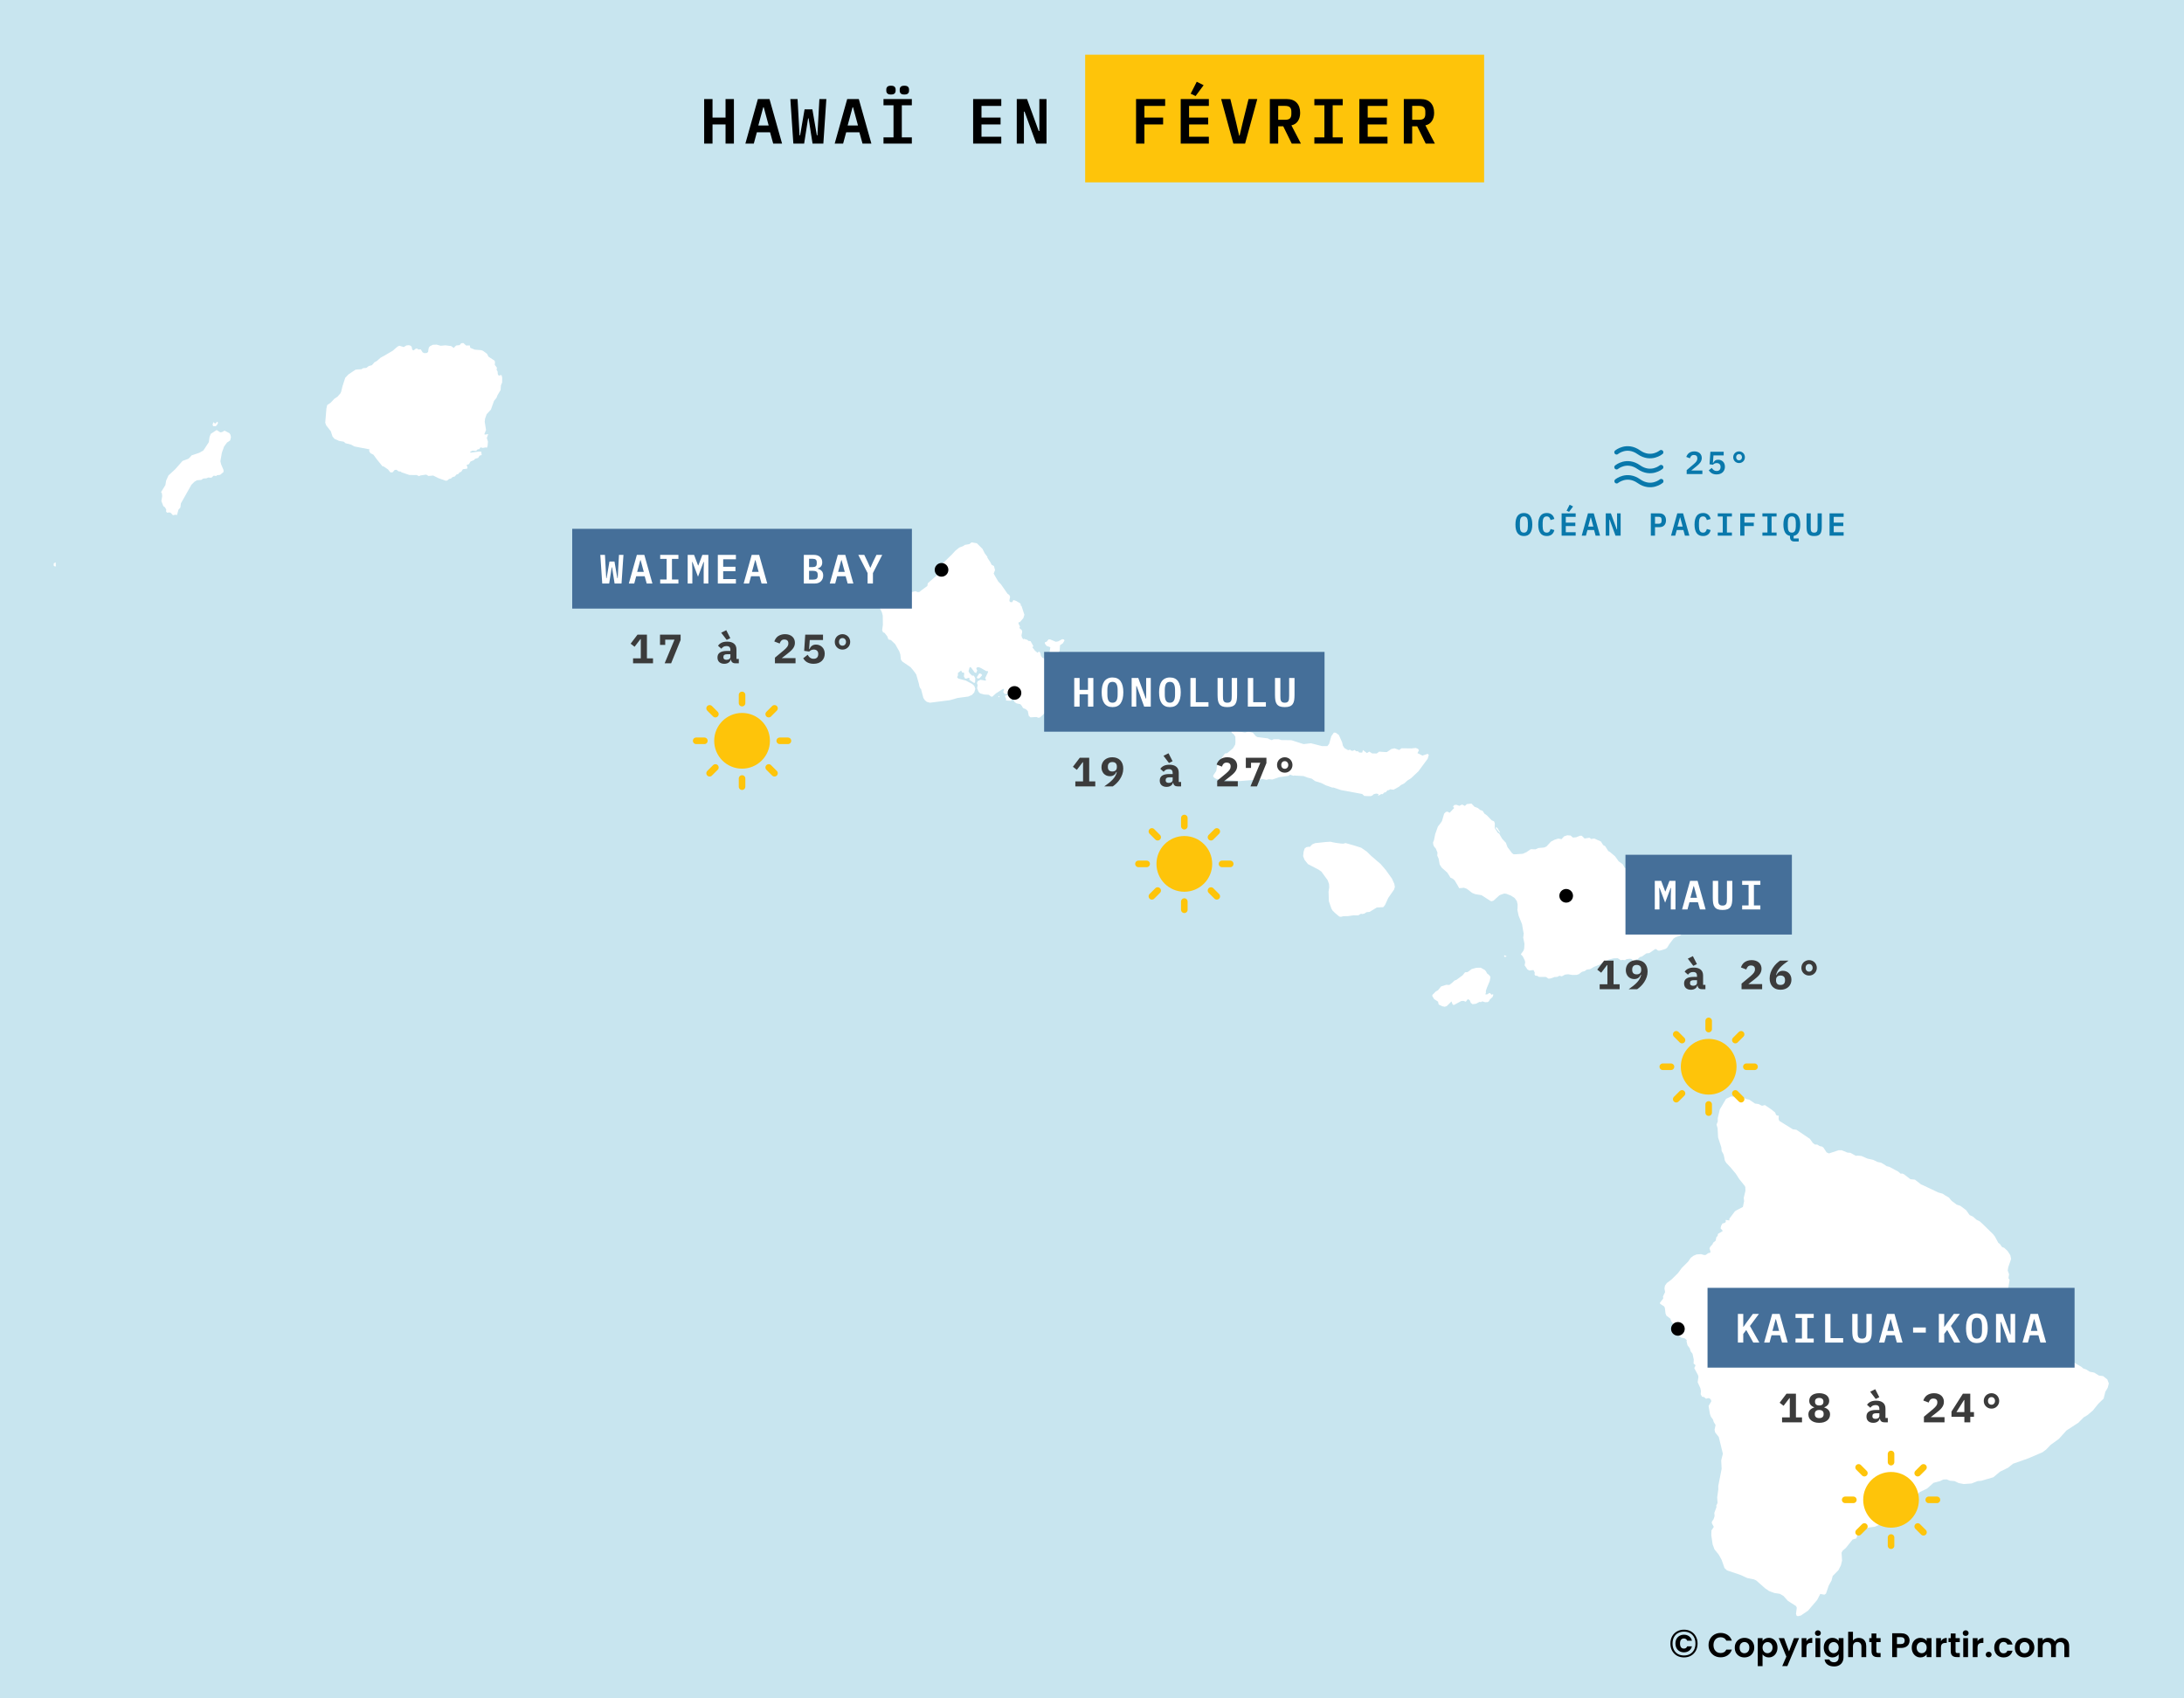 <svg width="958" height="745" viewBox="0 0 958 745" fill="none" xmlns="http://www.w3.org/2000/svg">
<rect x="0" y="0" width="958" height="745" fill="#808080" stroke="none"/>
<g clip-path="url(#clip0_146_101699)">
<path d="M958 0H0V745H958V0Z" fill="#C8E5EF"/>
<path fill-rule="evenodd" clip-rule="evenodd" d="M94.677 186.973L93.671 186.997L93.234 186.544L93.548 185.185L94.26 185.786L94.722 185.697L95.132 185.03L95.444 185.1L95.609 185.56L95.391 186.145L94.677 186.973Z" fill="white"/>
<path fill-rule="evenodd" clip-rule="evenodd" d="M206.192 152.249L206.355 152.631L208.308 153.404L211.061 153.621L211.881 153.914L213.611 155.193L214.296 156.493L216.887 158.181L217.129 158.756L217.04 160.071L217.994 161.327L217.819 162.219L218.26 162.944L218.368 164.188L218.799 164.827L219.645 164.54L220.035 164.649L220.289 165.725L220.251 167.812L219.734 169.058L219.583 171.108L218.233 173.374L217.754 174.581L216.695 175.876L215.339 179.687L213.481 181.693L212.787 183.638L212.619 185.032L213.196 188.652L212.494 190.366L212.616 190.672L214.16 190.449L213.836 191.339L213.537 192.161L214.033 193.736L213.877 195.709L213.505 196.488L213.153 196.263L211.766 196.522L210.769 196.261L210.268 197.015L209.458 197.185L208.852 197.815L207.304 197.691L206.153 198.255L206.47 198.596L210.057 198.101L211.102 198.158L211.289 199.661L210.402 199.871L209.726 200.889L208.42 201.262L208.351 201.338L207.891 201.851L206.393 202.461L205.645 203.673L204.684 203.963L205.053 205.076L204.871 205.62L203.06 205.849L202.31 206.984L201.62 207.23L200.939 208.016L200.208 208.185L199.527 209.01L198.451 209.34L197.768 209.973L196.999 210.104L196.125 210.855L195.391 210.87L192.314 209.773L190.009 208.622L187.965 208.818L186.947 208.221L184.442 208.582L183.829 208.903L182.698 208.386L181.5 208.411L179.566 208.374L176.177 207.246L175.743 206.869L174.775 206.773L173.949 206.095L173.1 206.19L172.233 207.213L171.229 207.234L170.196 205.942L168.351 204.667L167.689 204.488L165.305 201.525L163.829 199.509L162.461 198.805L161.897 197.812L162.075 197.151L155.473 195.864L153.944 195.047L151.533 194.443L151.176 194.103L150.745 193.765L148.804 193.459L146.731 192.539L145.858 191.515L145.108 189.214L143.076 186.593L142.664 185.443L143.182 179.213L143.534 177.698L144.984 176.739L146.647 174.964L147.982 174.085L149.34 172.548L149.635 171.885L150.239 169.439L151.435 165.743L152.911 164.204L155.926 162.208L156.815 162.073L158.554 161.997L159.28 161.518L160.673 161.411L161.777 160.576L163.086 160.239L163.692 159.608L164.145 159.019L164.229 158.972L165.293 158.376L166.966 156.912L168.458 156.108L172.286 153.864L174.339 152.083L175.145 151.68L175.65 151.824L177.093 152.258L178.317 151.537L179.4 151.437L180.143 151.692L180.577 152.147L180.838 153.455L181.464 153.712L182.226 153.079L182.839 152.834L183.469 153.323L184.553 153.262L185.396 154.597L186.139 154.929L187.222 154.869L187.792 154.393L187.924 153.271L188.14 152.417L188.593 151.906L189.858 151.261L191.524 151.189L193.316 151.694L195.365 151.498L197.929 151.833L199.031 152.661L199.676 151.952L200.172 151.557L201.603 151.412L202.322 150.586L203.249 150.491L204.473 151.587L206.098 151.555L206.192 152.249Z" fill="white"/>
<path fill-rule="evenodd" clip-rule="evenodd" d="M81.27 201.785L82.574 201.29L83.254 200.693L84.043 199.786L87.457 198.621L89.212 197.613L91.598 194L91.893 191.83L92.437 190.349L95.028 188.664L96.638 189.669L97.333 189.575L97.889 189.271L98.517 188.929L100.633 190.038L101.117 190.798L101.297 191.837L100.942 193.237L99.609 194.118L98.299 195.888L97.321 198.616L96.676 202.34L96.981 203.685L98.047 206.21L98.052 206.355L98.069 207.059L96.552 208.332L95.241 208.479L94.824 208.837L93.738 208.669L92.756 209.581L91.323 209.5L90.52 209.867L89.784 209.885L89.092 209.979L88.294 210.539L86.403 210.701L85.298 211.346L83.978 212.653L81.189 217.588L79.351 220.842L79.125 222.663L78.296 223.572L77.623 225.985L77.079 225.805L75.847 226.029L74.893 225.008L74.309 224.791L73.269 224.933L72.83 224.364L72.926 223.551L72.358 222.56L71.651 222.037L70.781 219.817L70.966 218.738L71.153 217.644L71.004 216.373L70.644 215.918L72.538 212.818L72.873 210.84L73.899 208.573L76.849 205.873L80.082 202.201L81.27 201.785Z" fill="white"/>
<path fill-rule="evenodd" clip-rule="evenodd" d="M24.426 246.709L24.49 248.455L24.09 248.537L23.539 248.154L23.568 247.145L24.426 246.709Z" fill="white"/>
<path fill-rule="evenodd" clip-rule="evenodd" d="M428.925 297.688L428.496 297.384L428.568 296.958L429.553 295.439L430.363 295.624L430.833 296.198L429.654 297.525L428.925 297.688Z" fill="white"/>
<path fill-rule="evenodd" clip-rule="evenodd" d="M477.178 303.061L476.555 302.487L476.703 301.829L477.242 301.746L477.71 302.476L477.561 302.941L477.178 303.061Z" fill="white"/>
<path fill-rule="evenodd" clip-rule="evenodd" d="M438.191 305.932L437.879 305.665L438.183 305.313L438.454 305.504L438.191 305.932Z" fill="white"/>
<path fill-rule="evenodd" clip-rule="evenodd" d="M443.484 307.459L441.249 307.329L441.357 306.671L440.844 305.595L440.954 305.168L441.761 305.005L442.732 305.613L443.628 306.53L443.676 307.341L443.484 307.459Z" fill="white"/>
<path fill-rule="evenodd" clip-rule="evenodd" d="M430.959 240.791L431.949 242.751L433.085 244.245L433.128 244.707L434.465 246.741L434.939 247.74L435.989 248.346L436.471 250.118L435.871 251.632L436.856 253.398L437.918 255.163L439.011 256.272L441.953 260.49L442.73 261.023L443.087 261.869L442.756 263.379L442.957 264.073L443.962 264.216L444.53 263.244L445.692 263.618L447.398 264.605L447.791 265.179L447.681 265.683L448.069 265.795L449.346 269.723L448.898 271.157L447.338 272.99L446.873 272.917L446.727 273.537L447.436 274.92L447.17 275.271L447.407 275.809L448.184 276.381L448.385 277.228L448.057 278.778L448.297 279.702L448.846 280.431L449.5 280.23L449.579 280.423L450.583 280.683L451.129 281.179L452.054 281.285L453.274 283.476L452.855 283.982L454.026 285.515L455.155 286.392L455.687 285.846L456.037 286.036L456.43 286.727L456.595 287.691L457.259 288.612L458.225 288.872L459.265 288.707L460.07 288.313L460.717 283.979L459.054 283.339L458.311 282.342L458.419 281.684L459.073 281.561L459.948 280.509L460.681 280.54L463.12 281.559L464.122 281.395L465.963 280.411L466.734 280.557L466.931 281.019L466.174 282.263L464.987 283.048L464.781 285.638L463.717 287.079L463.664 287.464L463.609 287.852L464.633 289.813L465.529 290.693L467.113 291.218L467.928 291.79L469.138 293.285L469.337 293.747L468.855 295.76L469.581 298.999L470.446 300.768L471.769 302.108L472.701 302.794L474.515 303.202L476.885 305.188L478.27 305.021L478.853 305.634L478.857 306.136L477.717 307.538L474.865 310.229L473.291 311.715L472.488 312.186L471.565 312.273L471.043 313.939L469.425 314.032L468.922 313.728L468.721 312.802L468.865 311.951L468.589 311.219L468.084 310.683L467.079 310.423L462.428 311.203L459.739 311.887L458.553 312.556L456.226 314.744L455.46 314.906L454.647 314.566L451.992 314.71L451.254 314.023L450.847 311.94L449.989 311.138L448.752 310.61L448.203 309.688L447.539 308.922L445.917 308.591L445.064 308.021L444.633 307.175L444.381 305.44L443.875 305.058L442.989 304.952L442.059 304.344L440.789 304.473L440.166 303.823L440.12 303.244L440.458 302.584L440.032 302.163L436.818 304.246L435.256 305.654L434.637 305.546L433.782 304.821L431.702 304.689L429.924 304.207L429.221 303.48L428.589 301.942L428.62 301.764L428.841 300.587L428.522 299.663L428.86 298.848L430.084 298.216L432.325 298.616L432.512 298.227L432.119 297.574L432.459 296.837L433.398 294.894L433.238 294.355L432.66 294.439L430.18 293.036L429.212 292.661L428.404 292.903L428.256 293.329L428.651 294.136L428.201 295.262L427.544 295.037L426.212 293.198L425.783 292.739L425.359 292.667L424.839 294.45L425.275 295.334L426.403 296.402L427.175 296.432L427.805 297.546L427.709 299.402L427.29 299.639L425.193 298.232L425.301 297.613L425.028 297.346L423.76 297.746L423.298 297.636L422.785 296.676L422.965 295.63L422.766 295.015L422.111 295.099L421.599 294.178L420.187 295.238L420.192 295.601L420.199 296.32L419.823 297.096L420.372 297.709L423.616 298.56L426.408 300.035L427.343 300.875L427.82 302.183L427.338 303.811L426.351 304.865L424.74 305.58L420.048 306.213L416.672 307.18L407.944 308.289L406.552 307.92L405.696 307.196L405.028 306.199L403.976 302.193L403.705 302.081L403.269 301.004L403.063 299.924L401.893 295.882L400.717 294.234L399.387 292.667L395.809 290.239L395.181 289.396L394.92 287.081L394.479 285.773L392.665 282.589L390.791 280.797L389.708 280.54L389.188 279.156L388.014 277.663L387.314 277.364L386.955 276.441L387.271 274.08L387.218 270.062L386.851 268.676L385.979 266.871L384.726 265.381L382.351 263.231L381.992 262.905L379.344 261.162L379.571 260.773L381.984 260.518L385.004 260.2L388.519 260.01L389.037 259.982L389.708 259.946L390.827 259.95L392.478 259.956L396.645 259.972L396.768 259.973L399.622 259.821L401.543 259.373L402.591 259.785L403.286 259.699L404.47 258.757L406.763 257.068L406.978 255.868L411.369 252.028L413.151 249.38L413.319 247.369L417.669 243.145L418.963 241.701L420.798 240.212L422.413 239.613L423.216 239.063L425.258 238.692L426.138 237.948L428.498 238.346L430.959 240.791Z" fill="white"/>
<path fill-rule="evenodd" clip-rule="evenodd" d="M556.392 324.148L557.859 324.719L558.664 324.326L560.897 324.313L562.093 324.692L564.825 324.714L566.481 324.742L571.801 326.449L575.031 326.083L579.927 327.33L582.235 327.318L582.999 326.386L583.322 325.268L583.981 322.98L585.089 321.39L585.934 321.463L587.288 322.461L588.729 325.699L589.045 327.127L589.745 328.205L591.365 329.125L592.21 328.888L592.676 329.311L593.291 329.424L594.25 329.032L594.83 329.571L595.716 329.605L596.22 330.143L597.528 330.176L597.83 329.054L599.606 330.398L600.603 329.736L601.916 330.542L603.879 330.571L604.99 329.754L607.492 329.936L608.377 329.932L610.293 328.609L611.573 328.326L611.717 328.294L613.49 328.944L613.72 329.059L614.794 328.281L619.067 328.341L621.027 328.14L621.993 328.522L622.417 329.139L621.77 330.417L623.967 331.491L626.234 330.709L626.735 331.209L626.244 332.873L622.151 338.415L618.932 341.441L617.322 342.453L615.944 343.695L614.485 344.435L613.682 345.134L611.916 346.108L611.264 346.459L609.726 346.272L609.227 346.661L608.652 346.702L607.808 347.595L607.118 347.714L606.773 348.14L606.505 348.412L605.853 348.376L604.511 349.155L604.66 348.343L603.622 348.155L602.508 348.469L602.009 348.974L601.243 349.286L599.628 349.255L598.436 349.184L597.509 348.338L594.506 347.773L588.348 346.646L584.65 345.429L584.574 345.584L581.53 344.518L579.563 343.524L576.864 342.689L575.398 341.615L573.625 341.162L571.813 340.477L567.839 340.242L567.658 340.231L567.351 340.349L565.886 339.855L565.196 340.362L561.084 340.967L558.129 341.99L556.553 341.846L555.477 342.123L554.938 342.01L553.552 341.711L552.783 341.986L550.171 342.158L543.79 342.665L538.441 342.277L534.35 341.822L533.552 341.733L532.857 341.39L532.16 340.739L532.232 340.12L533.107 338.838L533.526 338.178L533.854 336.012L534.118 335.275L534.921 334.69L535.184 333.877L535.525 333.024L537.315 330.577L538.314 330.415L539.078 329.791L540.837 328.31L541.559 327.108L541.825 326.603L541.93 325.366L541.882 323.489L541.877 323.241L541.214 322.163L540.286 321.513L540.166 320.896L540.545 320.197L541.122 320.116L542.551 320.763L546.097 321.357L547.595 320.96L549.522 321.411L550.842 322.948L551.537 323.368L556.277 323.956L556.392 324.148Z" fill="white"/>
<path fill-rule="evenodd" clip-rule="evenodd" d="M658.043 365.272L657.698 365.272L656.155 363.383L656.152 362.765L656.886 363.343L658.043 365.272Z" fill="white"/>
<path fill-rule="evenodd" clip-rule="evenodd" d="M581.483 369.406L583.596 369.278L584.713 369.543L586.172 369.806L588.173 370.066L589.172 370.138L590.246 369.862L594.44 371.077L597.095 371.914L599.577 373.65L601.454 375.487L604.31 377.947L605.545 378.985L607.862 381.68L610.567 385.456L611.615 387.77L611.852 389.121L611.511 390.244L608.957 393.927L607.514 397.064L606.752 397.995L603.951 398.123L600.737 400.071L599.431 400.193L598.437 400.817L597.442 401.014L597.018 400.862L595.755 401.602L593.644 401.574L591.193 401.934L589.35 401.944L588.199 402.221L587.471 402.108L586.968 401.686L585.563 400.501L584.5 399.457L583.996 398.571L582.903 395.37L582.837 393.404L582.765 391.196L583.059 389.339L582.976 387.832L582.35 386.135L579.64 382.401L578.444 381.558L573.745 379.111L572.235 377.226L571.609 375.607L571.828 373.634L572.281 372.24L573.045 371.657L574.159 371.457L574.466 371.61L575.611 370.444L576.877 369.895L578.451 369.732L581.483 369.406Z" fill="white"/>
<path fill-rule="evenodd" clip-rule="evenodd" d="M659.819 419.799L659.816 419.065L660.816 419.45L660.662 419.759L659.819 419.799Z" fill="white"/>
<path fill-rule="evenodd" clip-rule="evenodd" d="M637.868 354.472L637.365 353.817L637.979 353.158L638.863 353.078L640.133 353.538L641.36 352.954L642.556 353.569L643.435 352.754L645.472 352.555L646.785 353.942L648.247 354.479L649.249 355.326L650.327 355.709L651.137 356.944L652.256 357.752L654.3 359.872L655.376 360.333L655.688 361.182V361.207L655.654 363.269L657.044 365.43L657.699 365.775L657.931 366.316L658.935 368.014L660.555 369.749L661.252 371.641L663.256 374.303L663.91 374.765L664.525 374.802L667.571 374.591L667.981 374.563L669.556 373.863L671.473 372.546L673.546 372.619L674.813 372.037L676.234 371.918L677.426 371.8L678.384 371.334L680.262 369.283L681.835 368.43L683.562 367.886L684.947 368.154L686.098 366.916L687.481 366.45L688.94 366.564L689.942 367.452L691.362 367.334L693.129 366.636L693.857 366.674L695.089 367.87L697.202 367.521L697.346 367.624L698.01 368.099L698.24 368.022L699.316 367.866L700.931 368.599L702.199 369.139L703.201 370.722L704.123 371.262L705.47 373.387L706.201 373.773L708.429 375.665L710.009 377.867L711.813 379.18L712.661 380.726L713.39 380.88L715.501 380.377L716.27 381.15L717.538 381.304L718.269 382.231L719 384.704L719.613 385.052L720.804 386.52L721.272 386.713L721.458 386.79H722.34L723.646 386.327L724.799 386.365L725.528 386.867L727.37 387.525L729.599 389.573L730.272 389.7L733.706 390.348L735.549 390.928L738.12 392.398L741.538 396.612L741.267 397.965L741.152 398.622L741.382 400.052L740.768 402.718L740.922 403.453L740.347 404.998L740.538 405.81L739.772 406.931L737.89 409.674L736.97 410.446L736.347 410.675L734.974 411.179L734.054 411.797L732.175 414.309L731.336 415.685L731.255 415.816L730.526 416.318L728.072 417.052H727.306L726.462 416.395H726.002L725.043 417.052L723.433 418.135L722.206 418.25L720.212 419.642L719.292 419.874L718.41 420.802L718.171 420.825L717.605 420.879L717.183 421.498L716.649 421.653L715.726 420.764L714.921 420.61L713.426 420.804L712.774 421.268L711.662 421.114L710.972 421.269L709.592 420.381L707.79 420.459L705.873 420.924L703.994 421.699L701.657 423.208L699.206 424.177L698.904 424.353L697.48 425.183L696.026 425.378L695.106 426.036L693.917 426.346L692.539 427.391L691.581 427.702L689.781 427.743L687.938 427.437L686.56 427.555L685.678 428.02L685.103 428.33L683.991 428.099L683.112 428.565L681.885 428.644L680.162 429.265L679.241 429.344L678.127 428.612L675.06 428.579L674.293 428.117L673.488 428.041L673.105 427.501L673.217 426.689L672.64 425.569L670.876 425.804L669.992 425.304L668.763 423.49L668.865 422.976L669.026 422.175L668.832 421.326L667.945 419.549L667.099 418.662L668.209 417.153L668.551 416.301L668.698 414.06L668.154 411.394L668.379 409.384L668.226 408.959L667.641 405.481L666.134 401.736L665.59 399.148L665.664 398.49L665.7 396.79L665.35 395.322L664.387 393.972L662.733 392.893L660.734 392.125L659.85 392.012L658.393 392.479L657.703 392.79L655.139 395.116L654.372 395.388L653.797 395.274L649.872 392.734L647.107 392.278L645.762 391.741L643.414 389.932L642.146 389.472L640.073 389.672L639.57 388.746L638.142 386.316L637.255 385.508L636.179 385.009L635.829 384.353L634.825 382.81L632.359 380.616L631.509 379.266L631.039 376.679L630.456 375.406L630.529 374.014L629.714 372.085L629.213 371.661L628.71 370.619L628.59 369.577L629.007 368.609L629.52 366.055L629.534 365.979L630.713 362.651L631.973 361.024L632.508 360.21L633.457 356.999L634.185 356.224L634.914 356.067L635.884 356.583L637.868 354.472Z" fill="white"/>
<path fill-rule="evenodd" clip-rule="evenodd" d="M645.569 425.135L647.56 424.588L649.515 424.543L651.361 425.582L651.821 426.16L652.324 427.087L653.321 427.895L653.783 428.628L653.484 430.33L652.228 433.348L651.773 434.702L651.775 435.668L651.471 436.21L652.276 436.285L653.27 435.664L653.654 435.702L654.193 436.396L654.957 436.162L654.998 436.703L654.694 437.4L653.546 438.485L653.014 439.375L652.477 439.648L651.483 439.689L650.177 439.306L649.719 439.617L648.914 439.58L647.423 440.358L645.928 440.555L645.161 439.978L644.658 438.781L643.853 438.32L642.973 439.482L641.9 439.099L640.944 439.18L637.73 440.929L637.193 440.699L636.69 439.348L634.629 441.365L633.786 441.677L632.712 441.488L631.063 440.682L630.79 439.446L629.06 438.293L628.25 436.943L628.324 436.479L629.774 435.005L630.768 434.422L632.142 432.755L633.443 432.364L634.401 432.051L635.743 432.123L636.927 431.192L637.958 430.222L638.916 429.833L641.552 427.892L642.621 426.574L643.771 426.454L645.569 425.135Z" fill="white"/>
<path fill-rule="evenodd" clip-rule="evenodd" d="M764.973 526.327L764.889 525.503L764.942 525.279L765.62 522.451L765.582 520.905L765.392 520.363L764.64 519.425L762.912 517.267L761.386 514.907L759.095 512.159L758.723 511.767L757.225 510.186L756.615 509.218L756.346 507.826L756.042 506.512L755.203 504.965L755.05 503.38L754.767 502.509L753.638 499.049L753.413 494.951L752.955 493.366L753.169 492.823L753.49 492.014L753.492 490.506L754.374 486.719L754.441 486.605L757.13 482.084L757.225 482.038L759.275 481.043L763.243 481.252L763.789 481.281L766.198 482.213L767.231 482.407L769.83 484.151L771.321 484.347L772.888 485.123L774.151 484.816L776.979 486.716L778.659 488.072L779.04 489.078L779.461 489.388L780.226 489.467L780.185 490.974L780.49 491.748L786.411 495.434L786.984 495.512L787.978 495.631L793.248 499.2L793.897 499.627L795.153 501.37L796.071 502.107L797.139 502.148L798.208 502.808L799.203 503.005L799.814 503.432L801.223 505.562L802.253 506.029L806.538 504.611L807.799 504.615L810.396 505.668L811.657 505.749L814.06 507.071L814.94 506.997L816.545 507.158L819.14 508.288L821.738 508.877L823.569 509.773L825.134 510.088L826.66 510.983L827.538 511.605L828.798 511.919L831.314 513.283L832.687 514.023L833.715 514.916L834.441 514.841L835.206 515.193L837.985 517.331L839.629 517.493L839.972 517.533L842.678 519.633L843.363 519.906L843.881 520.151L848.443 522.318L850.188 523.146L852.134 523.697L853.238 524.437L854.875 525.373L855.647 526.327L856.092 526.848L858.261 528.482L859.862 528.993L861.386 530.122L862.45 530.94L863.967 533.074L865.417 533.739L867.013 535.138L868.383 535.804L869.79 537.087L874.197 541.403L874.592 541.901L875.031 542.451L876.543 545.243L877.228 545.75L878.175 547.07L879.165 547.462L880.607 548.824L881.82 550.687L882.153 552.351L880.912 555.939L880.677 557.406L881.278 559.033L881 560.732L881.494 561.547L881.295 562.706L880.744 566.066L880.761 570.125L881.249 571.326L881.705 571.754L883.19 572.149L883.612 571.417L884.034 571.227L884.643 571.54L885.218 571.588L885.633 571.623L886.248 570.943L886.399 570.778L886.533 570.765L887.583 570.669L888.503 569.786L889.112 569.79L890.137 570.801L890.631 570.804L890.674 570.224L891.87 570.262L892.237 570.274L892.965 569.737L894.068 570.208L894.791 570.097L895.189 570.45L895.362 570.603L897.284 574.365L898.822 578.434L898.738 579.594L898.197 581.059L898.259 583.224L898.472 585.777L898.954 586.867L899.225 587.483L900.21 588.61L901.731 588.737L903.519 589.29L903.897 589.873L903.809 591.767L904.185 592.581L906.007 593.83L909.864 597.84L912.977 599.64L913.478 600.067L913.847 600.381L915.177 600.855L916.658 601.793L918.635 602.194L920.646 603.447L922.546 603.732L924.365 605.176L925.038 606.959L924.53 608.849L923.49 610.62L922.786 613.429L922.745 613.591L920.408 615.854L918.065 618.774L915.692 620.806L913.972 621.836L911.712 624.139L907.065 627.172L906.44 627.581L903.145 631.23L899.476 633.911L897.485 635.985L895.92 637.135L895.189 637.448L890.392 639.505L889.704 639.8L883.035 642.155L880.821 643.92L877.312 645.638L874.372 648.095L871.882 648.827L869.081 649.65L867.559 649.758L864.818 650.825L861.396 651.077L859.153 650.64L857.37 649.781L855.28 649.616L853.952 649.029L852.392 649.099L851.729 649.424L850.983 649.788L848.129 650.547L845.306 653.046L842.145 654.577L841.65 655.039L840.078 658.202L839.049 659.164L835.357 660.926L835.115 660.977L833.72 661.267L829.114 663.567L827.703 665.572L826.598 666.572L825.529 667.998L824.386 668.922L822.407 669.803L819.823 670.141L817.504 670.945L815.335 671.865L814.877 672.327L814.839 673.216L814.302 674.915L813.162 675.259L812.63 675.412L809.732 679.036L808.249 680.345L807.789 681.194L808.009 684.674L807.473 686.798L806.404 688.882L803.892 691.425L803.545 692.795L803.394 693.395L802.21 695.517L800.95 699.147L800.305 699.609L798.445 699.294L797.073 701.957L793.08 706.624L791.101 707.969L789.965 708.741L788.676 709.048L788.105 708.892L787.803 708.04L788.151 705.335L787.811 704.6L784.285 702.35L782.318 700.181L780.763 699.25L778.258 698.858L776.548 698.216L775.982 698.003L774.24 696.801L770.372 693.393L769.31 692.889L766.425 692.304L763.657 691.024L758.067 689.119L757.508 688.928L756.447 687.922L755.196 684.364L753.945 682.083L752.047 679.722L751.251 677.596L750.645 673.575L750.722 671.41L751.395 670.397L751.75 669.865L750.914 668.318L750.878 667.661L751.676 666.425L752.095 665.15L751.98 663.719L752.931 661.169L752.819 660.55L753.389 659.391L753.238 656.918L753.734 653.361L753.698 651.97L754.048 650.191L755.186 644.395L754.997 640.684L755.723 637.786L753.94 630.439L753.279 629.607L752.342 628.428L752.076 627.267L752.534 625.181L751.697 623.827L751.395 622.783L750.482 621.545L750.063 620.385L749.457 616.828L750.638 614.819L750.523 614.123L749.876 613.465L749.191 613.387L748.354 613.657L747.554 612.96L746.888 612.804L746.564 612.728L745.994 611.684L746.109 610.253L745.843 608.977L744.664 606.387L745.007 604.068L744.853 603.333L743.178 600.201L743.713 599.119L743.597 598.77L742.876 598.229L742.951 596.412L742.419 593.938L742.045 593.438L741.58 592.816L741.201 591.502L740.209 590.187L739.79 588.486L739.905 587.944L739.028 587.171L737.391 586.822L736.095 585.624L734.074 584.85L733.617 584.386L733.329 583.328L733.312 583.264L734.036 581.602L733.844 580.597L733.082 579.747L732.74 578.548L730.947 577.194L730.566 576.228L730.3 573.87L729.955 573.136L729.243 572.676L728.277 572.053L728.086 571.589L729.574 569.657L729.459 568.767L730.374 566.874L730.106 565.25L730.334 564.051L731.134 562.892L733.195 561.346L736.018 558.564L737.695 556.284L737.995 555.986L740.48 553.502L741.626 551.841L742.771 550.953L744.221 550.335L745.364 550.268L746.166 550.221L747.578 550.609L748.266 550.532L749.258 549.799L750.211 549.568L750.288 549.104L749.869 547.634L750.252 546.9L751.168 545.935L751.474 545.2L752.447 544.386L752.582 544.274L752.85 542.805L753.422 542.227L753.576 541.337L755.713 540.025L754.721 538.904L754.951 537.821L755.524 536.778L755.538 536.774L756.48 536.509L757.015 536.084L756.938 535.195L758.58 535.429V534.656L759.481 533.458L760.988 531.451L761.525 531.065L764.503 529.523L765.04 526.973L764.973 526.327Z" fill="white"/>
<circle cx="445" cy="304" r="3" fill="black"/>
<rect width="123" height="35" transform="translate(458 286)" fill="#456F99"/>
<path d="M477.236 304.6H473.564V310H471.206V297.436H473.564V302.656H477.236V297.436H479.594V310H477.236V304.6ZM487.993 310.216C487.177 310.216 486.469 310.072 485.869 309.784C485.269 309.484 484.771 309.058 484.375 308.506C483.991 307.954 483.703 307.276 483.511 306.472C483.331 305.668 483.241 304.75 483.241 303.718C483.241 302.698 483.331 301.786 483.511 300.982C483.703 300.166 483.991 299.482 484.375 298.93C484.771 298.378 485.269 297.958 485.869 297.67C486.469 297.37 487.177 297.22 487.993 297.22C489.625 297.22 490.825 297.79 491.593 298.93C492.361 300.07 492.745 301.666 492.745 303.718C492.745 305.77 492.361 307.366 491.593 308.506C490.825 309.646 489.625 310.216 487.993 310.216ZM487.993 308.29C488.413 308.29 488.767 308.212 489.055 308.056C489.343 307.888 489.571 307.654 489.739 307.354C489.919 307.054 490.045 306.688 490.117 306.256C490.201 305.812 490.243 305.32 490.243 304.78V302.638C490.243 301.558 490.075 300.706 489.739 300.082C489.415 299.458 488.833 299.146 487.993 299.146C487.153 299.146 486.565 299.458 486.229 300.082C485.905 300.706 485.743 301.558 485.743 302.638V304.798C485.743 305.878 485.905 306.73 486.229 307.354C486.565 307.978 487.153 308.29 487.993 308.29ZM498.588 300.982H498.408V310H496.392V297.436H499.29L502.584 306.454H502.764V297.436H504.78V310H501.882L498.588 300.982ZM513.179 310.216C512.363 310.216 511.655 310.072 511.055 309.784C510.455 309.484 509.957 309.058 509.561 308.506C509.177 307.954 508.889 307.276 508.697 306.472C508.517 305.668 508.427 304.75 508.427 303.718C508.427 302.698 508.517 301.786 508.697 300.982C508.889 300.166 509.177 299.482 509.561 298.93C509.957 298.378 510.455 297.958 511.055 297.67C511.655 297.37 512.363 297.22 513.179 297.22C514.811 297.22 516.011 297.79 516.779 298.93C517.547 300.07 517.931 301.666 517.931 303.718C517.931 305.77 517.547 307.366 516.779 308.506C516.011 309.646 514.811 310.216 513.179 310.216ZM513.179 308.29C513.599 308.29 513.953 308.212 514.241 308.056C514.529 307.888 514.757 307.654 514.925 307.354C515.105 307.054 515.231 306.688 515.303 306.256C515.387 305.812 515.429 305.32 515.429 304.78V302.638C515.429 301.558 515.261 300.706 514.925 300.082C514.601 299.458 514.019 299.146 513.179 299.146C512.339 299.146 511.751 299.458 511.415 300.082C511.091 300.706 510.929 301.558 510.929 302.638V304.798C510.929 305.878 511.091 306.73 511.415 307.354C511.751 307.978 512.339 308.29 513.179 308.29ZM522.172 310V297.436H524.53V308.056H530.092V310H522.172ZM536.439 297.436V305.266C536.439 305.734 536.451 306.154 536.475 306.526C536.511 306.898 536.589 307.216 536.709 307.48C536.841 307.732 537.033 307.93 537.285 308.074C537.549 308.218 537.909 308.29 538.365 308.29C538.821 308.29 539.175 308.218 539.427 308.074C539.691 307.93 539.883 307.732 540.003 307.48C540.135 307.216 540.213 306.898 540.237 306.526C540.273 306.154 540.291 305.734 540.291 305.266V297.436H542.649V304.906C542.649 305.794 542.595 306.568 542.487 307.228C542.379 307.888 542.169 308.44 541.857 308.884C541.545 309.328 541.107 309.664 540.543 309.892C539.991 310.108 539.265 310.216 538.365 310.216C537.465 310.216 536.733 310.108 536.169 309.892C535.617 309.664 535.185 309.328 534.873 308.884C534.561 308.44 534.351 307.888 534.243 307.228C534.135 306.568 534.081 305.794 534.081 304.906V297.436H536.439ZM547.358 310V297.436H549.716V308.056H555.278V310H547.358ZM561.625 297.436V305.266C561.625 305.734 561.637 306.154 561.661 306.526C561.697 306.898 561.775 307.216 561.895 307.48C562.027 307.732 562.219 307.93 562.471 308.074C562.735 308.218 563.095 308.29 563.551 308.29C564.007 308.29 564.361 308.218 564.613 308.074C564.877 307.93 565.069 307.732 565.189 307.48C565.321 307.216 565.399 306.898 565.423 306.526C565.459 306.154 565.477 305.734 565.477 305.266V297.436H567.835V304.906C567.835 305.794 567.781 306.568 567.673 307.228C567.565 307.888 567.355 308.44 567.043 308.884C566.731 309.328 566.293 309.664 565.729 309.892C565.177 310.108 564.451 310.216 563.551 310.216C562.651 310.216 561.919 310.108 561.355 309.892C560.803 309.664 560.371 309.328 560.059 308.884C559.747 308.44 559.537 307.888 559.429 307.228C559.321 306.568 559.267 305.794 559.267 304.906V297.436H561.625Z" fill="white"/>
<path d="M471.692 345V342.822H475.076V334.398H474.914L472.358 337.746L470.63 336.396L473.636 332.436H477.776V342.822H480.44V345H471.692ZM492.709 337.206C492.709 338.094 492.571 338.928 492.295 339.708C492.019 340.488 491.659 341.214 491.215 341.886C490.783 342.546 490.291 343.14 489.739 343.668C489.199 344.196 488.659 344.64 488.119 345H484.393C485.173 344.46 485.869 343.944 486.481 343.452C487.105 342.948 487.645 342.45 488.101 341.958C488.569 341.454 488.947 340.938 489.235 340.41C489.535 339.882 489.751 339.312 489.883 338.7L489.721 338.646C489.613 338.886 489.475 339.12 489.307 339.348C489.151 339.576 488.959 339.78 488.731 339.96C488.515 340.128 488.251 340.266 487.939 340.374C487.639 340.482 487.285 340.536 486.877 340.536C486.349 340.536 485.857 340.446 485.401 340.266C484.945 340.074 484.549 339.81 484.213 339.474C483.889 339.126 483.631 338.712 483.439 338.232C483.247 337.752 483.151 337.212 483.151 336.612C483.151 335.976 483.265 335.388 483.493 334.848C483.721 334.308 484.039 333.846 484.447 333.462C484.867 333.066 485.371 332.76 485.959 332.544C486.547 332.328 487.201 332.22 487.921 332.22C488.677 332.22 489.349 332.34 489.937 332.58C490.537 332.808 491.041 333.144 491.449 333.588C491.857 334.02 492.169 334.542 492.385 335.154C492.601 335.766 492.709 336.45 492.709 337.206ZM487.939 338.466C488.551 338.466 489.031 338.304 489.379 337.98C489.727 337.644 489.901 337.164 489.901 336.54V336.288C489.901 335.664 489.733 335.184 489.397 334.848C489.073 334.5 488.587 334.326 487.939 334.326C487.291 334.326 486.799 334.5 486.463 334.848C486.127 335.184 485.959 335.664 485.959 336.288V336.54C485.959 337.164 486.127 337.644 486.463 337.98C486.811 338.304 487.303 338.466 487.939 338.466ZM516.545 345C515.993 345 515.549 344.862 515.213 344.586C514.877 344.298 514.679 343.89 514.619 343.362H514.529C514.361 343.974 514.025 344.436 513.521 344.748C513.029 345.06 512.423 345.216 511.703 345.216C510.803 345.216 510.077 344.976 509.525 344.496C508.985 344.004 508.715 343.32 508.715 342.444C508.715 341.472 509.069 340.752 509.777 340.284C510.485 339.816 511.523 339.582 512.891 339.582H514.385V339.114C514.385 338.562 514.253 338.148 513.989 337.872C513.737 337.584 513.305 337.44 512.693 337.44C512.129 337.44 511.673 337.548 511.325 337.764C510.977 337.98 510.677 338.262 510.425 338.61L508.967 337.314C509.279 336.786 509.765 336.354 510.425 336.018C511.097 335.67 511.955 335.496 512.999 335.496C514.271 335.496 515.261 335.79 515.969 336.378C516.689 336.954 517.049 337.83 517.049 339.006V343.074H518.075V345H516.545ZM512.711 343.47C513.179 343.47 513.575 343.356 513.899 343.128C514.223 342.9 514.385 342.57 514.385 342.138V341.022H512.963C511.871 341.022 511.325 341.388 511.325 342.12V342.48C511.325 342.804 511.451 343.05 511.703 343.218C511.955 343.386 512.291 343.47 512.711 343.47ZM510.353 331.572L512.567 330.474L514.349 333.966L512.765 334.74L510.353 331.572ZM542.955 345H533.919V342.534L537.879 339.24C538.563 338.652 539.055 338.142 539.355 337.71C539.655 337.278 539.805 336.822 539.805 336.342V336.162C539.805 335.634 539.649 335.238 539.337 334.974C539.025 334.698 538.605 334.56 538.077 334.56C537.477 334.56 537.015 334.734 536.691 335.082C536.367 335.43 536.139 335.844 536.007 336.324L533.649 335.424C533.793 334.992 533.991 334.584 534.243 334.2C534.495 333.804 534.813 333.462 535.197 333.174C535.593 332.886 536.049 332.658 536.565 332.49C537.081 332.31 537.675 332.22 538.347 332.22C539.031 332.22 539.643 332.316 540.183 332.508C540.723 332.7 541.179 332.964 541.551 333.3C541.923 333.636 542.205 334.038 542.397 334.506C542.589 334.962 542.685 335.46 542.685 336C542.685 336.528 542.595 337.014 542.415 337.458C542.247 337.89 542.007 338.298 541.695 338.682C541.395 339.066 541.035 339.438 540.615 339.798C540.207 340.158 539.769 340.518 539.301 340.878L536.907 342.732H542.955V345ZM548.51 345L552.83 334.632H548.762V336.918H546.476V332.436H555.512V334.776L551.354 345H548.51ZM563.551 338.988C563.071 338.988 562.627 338.904 562.219 338.736C561.811 338.556 561.451 338.316 561.139 338.016C560.839 337.716 560.599 337.362 560.419 336.954C560.251 336.534 560.167 336.084 560.167 335.604C560.167 335.124 560.251 334.68 560.419 334.272C560.599 333.852 560.839 333.492 561.139 333.192C561.451 332.892 561.811 332.658 562.219 332.49C562.627 332.31 563.071 332.22 563.551 332.22C564.031 332.22 564.475 332.31 564.883 332.49C565.291 332.658 565.645 332.892 565.945 333.192C566.257 333.492 566.497 333.852 566.665 334.272C566.845 334.68 566.935 335.124 566.935 335.604C566.935 336.084 566.845 336.534 566.665 336.954C566.497 337.362 566.257 337.716 565.945 338.016C565.645 338.316 565.291 338.556 564.883 338.736C564.475 338.904 564.031 338.988 563.551 338.988ZM563.551 337.278C564.019 337.278 564.391 337.116 564.667 336.792C564.955 336.468 565.099 336.072 565.099 335.604C565.099 335.136 564.955 334.74 564.667 334.416C564.391 334.092 564.019 333.93 563.551 333.93C563.083 333.93 562.705 334.092 562.417 334.416C562.141 334.74 562.003 335.136 562.003 335.604C562.003 336.072 562.141 336.468 562.417 336.792C562.705 337.116 563.083 337.278 563.551 337.278Z" fill="#3B3B3B"/>
<path d="M519.5 389.781C525.454 389.781 530.281 384.954 530.281 379C530.281 373.046 525.454 368.219 519.5 368.219C513.546 368.219 508.719 373.046 508.719 379C508.719 384.954 513.546 389.781 519.5 389.781Z" fill="#FEC40A" stroke="#FEC40A" stroke-width="2.883" stroke-linecap="round" stroke-linejoin="round"/>
<path d="M519.5 362.469V358.875" stroke="#FEC40A" stroke-width="2.883" stroke-linecap="round" stroke-linejoin="round"/>
<path d="M507.803 367.301L505.27 364.768" stroke="#FEC40A" stroke-width="2.883" stroke-linecap="round" stroke-linejoin="round"/>
<path d="M502.969 379.001H499.375" stroke="#FEC40A" stroke-width="2.883" stroke-linecap="round" stroke-linejoin="round"/>
<path d="M507.803 390.698L505.27 393.232" stroke="#FEC40A" stroke-width="2.883" stroke-linecap="round" stroke-linejoin="round"/>
<path d="M519.5 395.531V399.125" stroke="#FEC40A" stroke-width="2.883" stroke-linecap="round" stroke-linejoin="round"/>
<path d="M531.195 390.698L533.729 393.232" stroke="#FEC40A" stroke-width="2.883" stroke-linecap="round" stroke-linejoin="round"/>
<path d="M536.031 379.001H539.625" stroke="#FEC40A" stroke-width="2.883" stroke-linecap="round" stroke-linejoin="round"/>
<path d="M531.195 367.301L533.729 364.768" stroke="#FEC40A" stroke-width="2.883" stroke-linecap="round" stroke-linejoin="round"/>
<circle cx="687" cy="393" r="3" fill="black"/>
<rect width="73" height="35" transform="translate(713 375)" fill="#456F99"/>
<path d="M732.884 393.186L732.992 389.55H732.83L730.4 396.012L727.97 389.55H727.808L727.916 393.186V399H725.864V386.436H728.672L730.418 391.062H730.544L732.308 386.436H734.936V399H732.884V393.186ZM745.675 399L744.793 395.814H741.067L740.203 399H737.827L741.355 386.436H744.631L748.177 399H745.675ZM743.011 388.758H742.867L741.481 393.888H744.397L743.011 388.758ZM753.66 386.436V394.266C753.66 394.734 753.672 395.154 753.696 395.526C753.732 395.898 753.81 396.216 753.93 396.48C754.062 396.732 754.254 396.93 754.506 397.074C754.77 397.218 755.13 397.29 755.586 397.29C756.042 397.29 756.396 397.218 756.648 397.074C756.912 396.93 757.104 396.732 757.224 396.48C757.356 396.216 757.434 395.898 757.458 395.526C757.494 395.154 757.512 394.734 757.512 394.266V386.436H759.87V393.906C759.87 394.794 759.816 395.568 759.708 396.228C759.6 396.888 759.39 397.44 759.078 397.884C758.766 398.328 758.328 398.664 757.764 398.892C757.212 399.108 756.486 399.216 755.586 399.216C754.686 399.216 753.954 399.108 753.39 398.892C752.838 398.664 752.406 398.328 752.094 397.884C751.782 397.44 751.572 396.888 751.464 396.228C751.356 395.568 751.302 394.794 751.302 393.906V386.436H753.66ZM764.183 399V397.236H767.009V388.2H764.183V386.436H772.175V388.2H769.349V397.236H772.175V399H764.183Z" fill="white"/>
<path d="M701.692 434V431.822H705.076V423.398H704.914L702.358 426.746L700.63 425.396L703.636 421.436H707.776V431.822H710.44V434H701.692ZM722.709 426.206C722.709 427.094 722.571 427.928 722.295 428.708C722.019 429.488 721.659 430.214 721.215 430.886C720.783 431.546 720.291 432.14 719.739 432.668C719.199 433.196 718.659 433.64 718.119 434H714.393C715.173 433.46 715.869 432.944 716.481 432.452C717.105 431.948 717.645 431.45 718.101 430.958C718.569 430.454 718.947 429.938 719.235 429.41C719.535 428.882 719.751 428.312 719.883 427.7L719.721 427.646C719.613 427.886 719.475 428.12 719.307 428.348C719.151 428.576 718.959 428.78 718.731 428.96C718.515 429.128 718.251 429.266 717.939 429.374C717.639 429.482 717.285 429.536 716.877 429.536C716.349 429.536 715.857 429.446 715.401 429.266C714.945 429.074 714.549 428.81 714.213 428.474C713.889 428.126 713.631 427.712 713.439 427.232C713.247 426.752 713.151 426.212 713.151 425.612C713.151 424.976 713.265 424.388 713.493 423.848C713.721 423.308 714.039 422.846 714.447 422.462C714.867 422.066 715.371 421.76 715.959 421.544C716.547 421.328 717.201 421.22 717.921 421.22C718.677 421.22 719.349 421.34 719.937 421.58C720.537 421.808 721.041 422.144 721.449 422.588C721.857 423.02 722.169 423.542 722.385 424.154C722.601 424.766 722.709 425.45 722.709 426.206ZM717.939 427.466C718.551 427.466 719.031 427.304 719.379 426.98C719.727 426.644 719.901 426.164 719.901 425.54V425.288C719.901 424.664 719.733 424.184 719.397 423.848C719.073 423.5 718.587 423.326 717.939 423.326C717.291 423.326 716.799 423.5 716.463 423.848C716.127 424.184 715.959 424.664 715.959 425.288V425.54C715.959 426.164 716.127 426.644 716.463 426.98C716.811 427.304 717.303 427.466 717.939 427.466ZM746.545 434C745.993 434 745.549 433.862 745.213 433.586C744.877 433.298 744.679 432.89 744.619 432.362H744.529C744.361 432.974 744.025 433.436 743.521 433.748C743.029 434.06 742.423 434.216 741.703 434.216C740.803 434.216 740.077 433.976 739.525 433.496C738.985 433.004 738.715 432.32 738.715 431.444C738.715 430.472 739.069 429.752 739.777 429.284C740.485 428.816 741.523 428.582 742.891 428.582H744.385V428.114C744.385 427.562 744.253 427.148 743.989 426.872C743.737 426.584 743.305 426.44 742.693 426.44C742.129 426.44 741.673 426.548 741.325 426.764C740.977 426.98 740.677 427.262 740.425 427.61L738.967 426.314C739.279 425.786 739.765 425.354 740.425 425.018C741.097 424.67 741.955 424.496 742.999 424.496C744.271 424.496 745.261 424.79 745.969 425.378C746.689 425.954 747.049 426.83 747.049 428.006V432.074H748.075V434H746.545ZM742.711 432.47C743.179 432.47 743.575 432.356 743.899 432.128C744.223 431.9 744.385 431.57 744.385 431.138V430.022H742.963C741.871 430.022 741.325 430.388 741.325 431.12V431.48C741.325 431.804 741.451 432.05 741.703 432.218C741.955 432.386 742.291 432.47 742.711 432.47ZM740.353 420.572L742.567 419.474L744.349 422.966L742.765 423.74L740.353 420.572ZM772.955 434H763.919V431.534L767.879 428.24C768.563 427.652 769.055 427.142 769.355 426.71C769.655 426.278 769.805 425.822 769.805 425.342V425.162C769.805 424.634 769.649 424.238 769.337 423.974C769.025 423.698 768.605 423.56 768.077 423.56C767.477 423.56 767.015 423.734 766.691 424.082C766.367 424.43 766.139 424.844 766.007 425.324L763.649 424.424C763.793 423.992 763.991 423.584 764.243 423.2C764.495 422.804 764.813 422.462 765.197 422.174C765.593 421.886 766.049 421.658 766.565 421.49C767.081 421.31 767.675 421.22 768.347 421.22C769.031 421.22 769.643 421.316 770.183 421.508C770.723 421.7 771.179 421.964 771.551 422.3C771.923 422.636 772.205 423.038 772.397 423.506C772.589 423.962 772.685 424.46 772.685 425C772.685 425.528 772.595 426.014 772.415 426.458C772.247 426.89 772.007 427.298 771.695 427.682C771.395 428.066 771.035 428.438 770.615 428.798C770.207 429.158 769.769 429.518 769.301 429.878L766.907 431.732H772.955V434ZM781.03 434.216C780.274 434.216 779.596 434.102 778.996 433.874C778.408 433.634 777.91 433.298 777.502 432.866C777.094 432.422 776.782 431.894 776.566 431.282C776.35 430.67 776.242 429.986 776.242 429.23C776.242 428.354 776.38 427.526 776.656 426.746C776.932 425.954 777.286 425.228 777.718 424.568C778.162 423.896 778.654 423.296 779.194 422.768C779.746 422.24 780.292 421.796 780.832 421.436H784.558C783.778 421.976 783.076 422.498 782.452 423.002C781.84 423.494 781.3 423.992 780.832 424.496C780.376 424.988 779.998 425.498 779.698 426.026C779.41 426.554 779.2 427.124 779.068 427.736L779.23 427.79C779.338 427.55 779.47 427.316 779.626 427.088C779.782 426.86 779.974 426.662 780.202 426.494C780.43 426.314 780.694 426.17 780.994 426.062C781.306 425.954 781.666 425.9 782.074 425.9C782.602 425.9 783.094 425.996 783.55 426.188C784.006 426.368 784.396 426.632 784.72 426.98C785.056 427.316 785.32 427.724 785.512 428.204C785.704 428.684 785.8 429.224 785.8 429.824C785.8 430.46 785.686 431.048 785.458 431.588C785.23 432.128 784.906 432.596 784.486 432.992C784.078 433.376 783.58 433.676 782.992 433.892C782.404 434.108 781.75 434.216 781.03 434.216ZM781.012 432.11C781.66 432.11 782.152 431.942 782.488 431.606C782.824 431.258 782.992 430.772 782.992 430.148V429.896C782.992 429.272 782.818 428.798 782.47 428.474C782.134 428.138 781.648 427.97 781.012 427.97C780.4 427.97 779.92 428.138 779.572 428.474C779.224 428.798 779.05 429.272 779.05 429.896V430.148C779.05 430.772 779.212 431.258 779.536 431.606C779.872 431.942 780.364 432.11 781.012 432.11ZM793.551 427.988C793.071 427.988 792.627 427.904 792.219 427.736C791.811 427.556 791.451 427.316 791.139 427.016C790.839 426.716 790.599 426.362 790.419 425.954C790.251 425.534 790.167 425.084 790.167 424.604C790.167 424.124 790.251 423.68 790.419 423.272C790.599 422.852 790.839 422.492 791.139 422.192C791.451 421.892 791.811 421.658 792.219 421.49C792.627 421.31 793.071 421.22 793.551 421.22C794.031 421.22 794.475 421.31 794.883 421.49C795.291 421.658 795.645 421.892 795.945 422.192C796.257 422.492 796.497 422.852 796.665 423.272C796.845 423.68 796.935 424.124 796.935 424.604C796.935 425.084 796.845 425.534 796.665 425.954C796.497 426.362 796.257 426.716 795.945 427.016C795.645 427.316 795.291 427.556 794.883 427.736C794.475 427.904 794.031 427.988 793.551 427.988ZM793.551 426.278C794.019 426.278 794.391 426.116 794.667 425.792C794.955 425.468 795.099 425.072 795.099 424.604C795.099 424.136 794.955 423.74 794.667 423.416C794.391 423.092 794.019 422.93 793.551 422.93C793.083 422.93 792.705 423.092 792.417 423.416C792.141 423.74 792.003 424.136 792.003 424.604C792.003 425.072 792.141 425.468 792.417 425.792C792.705 426.116 793.083 426.278 793.551 426.278Z" fill="#3B3B3B"/>
<path d="M749.5 478.781C755.454 478.781 760.281 473.954 760.281 468C760.281 462.046 755.454 457.219 749.5 457.219C743.546 457.219 738.719 462.046 738.719 468C738.719 473.954 743.546 478.781 749.5 478.781Z" fill="#FEC40A" stroke="#FEC40A" stroke-width="2.883" stroke-linecap="round" stroke-linejoin="round"/>
<path d="M749.5 451.469V447.875" stroke="#FEC40A" stroke-width="2.883" stroke-linecap="round" stroke-linejoin="round"/>
<path d="M737.803 456.301L735.27 453.768" stroke="#FEC40A" stroke-width="2.883" stroke-linecap="round" stroke-linejoin="round"/>
<path d="M732.969 468.001H729.375" stroke="#FEC40A" stroke-width="2.883" stroke-linecap="round" stroke-linejoin="round"/>
<path d="M737.803 479.698L735.27 482.232" stroke="#FEC40A" stroke-width="2.883" stroke-linecap="round" stroke-linejoin="round"/>
<path d="M749.5 484.531V488.125" stroke="#FEC40A" stroke-width="2.883" stroke-linecap="round" stroke-linejoin="round"/>
<path d="M761.195 479.698L763.729 482.232" stroke="#FEC40A" stroke-width="2.883" stroke-linecap="round" stroke-linejoin="round"/>
<path d="M766.031 468.001H769.625" stroke="#FEC40A" stroke-width="2.883" stroke-linecap="round" stroke-linejoin="round"/>
<path d="M761.195 456.301L763.729 453.768" stroke="#FEC40A" stroke-width="2.883" stroke-linecap="round" stroke-linejoin="round"/>
<circle cx="736" cy="583" r="3" fill="black"/>
<rect width="161" height="35" transform="translate(749 565)" fill="#456F99"/>
<path d="M765.986 583.492L764.672 585.22V589H762.314V576.436H764.672V582.088H764.78L766.238 580L768.884 576.436H771.548L767.606 581.728L771.728 589H769.064L765.986 583.492ZM781.675 589L780.793 585.814H777.067L776.203 589H773.827L777.355 576.436H780.631L784.177 589H781.675ZM779.011 578.758H778.867L777.481 583.888H780.397L779.011 578.758ZM787.59 589V587.236H790.416V578.2H787.59V576.436H795.582V578.2H792.756V587.236H795.582V589H787.59ZM800.579 589V576.436H802.937V587.056H808.499V589H800.579ZM814.846 576.436V584.266C814.846 584.734 814.858 585.154 814.882 585.526C814.918 585.898 814.996 586.216 815.116 586.48C815.248 586.732 815.44 586.93 815.692 587.074C815.956 587.218 816.316 587.29 816.772 587.29C817.228 587.29 817.582 587.218 817.834 587.074C818.098 586.93 818.29 586.732 818.41 586.48C818.542 586.216 818.62 585.898 818.644 585.526C818.68 585.154 818.698 584.734 818.698 584.266V576.436H821.056V583.906C821.056 584.794 821.002 585.568 820.894 586.228C820.786 586.888 820.576 587.44 820.264 587.884C819.952 588.328 819.514 588.664 818.95 588.892C818.398 589.108 817.672 589.216 816.772 589.216C815.872 589.216 815.14 589.108 814.576 588.892C814.024 588.664 813.592 588.328 813.28 587.884C812.968 587.44 812.758 586.888 812.65 586.228C812.542 585.568 812.488 584.794 812.488 583.906V576.436H814.846ZM832.047 589L831.165 585.814H827.439L826.575 589H824.199L827.727 576.436H831.003L834.549 589H832.047ZM829.383 578.758H829.239L827.853 583.888H830.769L829.383 578.758ZM839.168 584.644V582.394H844.748V584.644H839.168ZM854.137 583.492L852.823 585.22V589H850.465V576.436H852.823V582.088H852.931L854.389 580L857.035 576.436H859.699L855.757 581.728L859.879 589H857.215L854.137 583.492ZM867.144 589.216C866.328 589.216 865.62 589.072 865.02 588.784C864.42 588.484 863.922 588.058 863.526 587.506C863.142 586.954 862.854 586.276 862.662 585.472C862.482 584.668 862.392 583.75 862.392 582.718C862.392 581.698 862.482 580.786 862.662 579.982C862.854 579.166 863.142 578.482 863.526 577.93C863.922 577.378 864.42 576.958 865.02 576.67C865.62 576.37 866.328 576.22 867.144 576.22C868.776 576.22 869.976 576.79 870.744 577.93C871.512 579.07 871.896 580.666 871.896 582.718C871.896 584.77 871.512 586.366 870.744 587.506C869.976 588.646 868.776 589.216 867.144 589.216ZM867.144 587.29C867.564 587.29 867.918 587.212 868.206 587.056C868.494 586.888 868.722 586.654 868.89 586.354C869.07 586.054 869.196 585.688 869.268 585.256C869.352 584.812 869.394 584.32 869.394 583.78V581.638C869.394 580.558 869.226 579.706 868.89 579.082C868.566 578.458 867.984 578.146 867.144 578.146C866.304 578.146 865.716 578.458 865.38 579.082C865.056 579.706 864.894 580.558 864.894 581.638V583.798C864.894 584.878 865.056 585.73 865.38 586.354C865.716 586.978 866.304 587.29 867.144 587.29ZM877.739 579.982H877.559V589H875.543V576.436H878.441L881.735 585.454H881.915V576.436H883.931V589H881.033L877.739 579.982ZM895.012 589L894.13 585.814H890.404L889.54 589H887.164L890.692 576.436H893.968L897.514 589H895.012ZM892.348 578.758H892.204L890.818 583.888H893.734L892.348 578.758Z" fill="white"/>
<path d="M781.692 624V621.822H785.076V613.398H784.914L782.358 616.746L780.63 615.396L783.636 611.436H787.776V621.822H790.44V624H781.692ZM797.993 624.216C797.237 624.216 796.565 624.126 795.977 623.946C795.389 623.754 794.891 623.496 794.483 623.172C794.075 622.848 793.763 622.464 793.547 622.02C793.343 621.564 793.241 621.072 793.241 620.544C793.241 619.728 793.475 619.074 793.943 618.582C794.411 618.078 795.011 617.724 795.743 617.52V617.376C795.119 617.148 794.609 616.8 794.213 616.332C793.817 615.864 793.619 615.264 793.619 614.532C793.619 614.052 793.715 613.608 793.907 613.2C794.099 612.792 794.381 612.444 794.753 612.156C795.125 611.856 795.581 611.628 796.121 611.472C796.661 611.304 797.285 611.22 797.993 611.22C798.689 611.22 799.307 611.304 799.847 611.472C800.399 611.628 800.861 611.856 801.233 612.156C801.605 612.444 801.887 612.792 802.079 613.2C802.271 613.608 802.367 614.052 802.367 614.532C802.367 615.264 802.169 615.864 801.773 616.332C801.377 616.8 800.867 617.148 800.243 617.376V617.52C800.975 617.724 801.575 618.078 802.043 618.582C802.511 619.074 802.745 619.728 802.745 620.544C802.745 621.072 802.637 621.564 802.421 622.02C802.217 622.464 801.911 622.848 801.503 623.172C801.095 623.496 800.597 623.754 800.009 623.946C799.421 624.126 798.749 624.216 797.993 624.216ZM797.993 622.146C798.617 622.146 799.091 622.002 799.415 621.714C799.751 621.426 799.919 621.036 799.919 620.544V620.184C799.919 619.68 799.757 619.29 799.433 619.014C799.109 618.726 798.629 618.582 797.993 618.582C797.357 618.582 796.877 618.726 796.553 619.014C796.229 619.29 796.067 619.68 796.067 620.184V620.544C796.067 621.036 796.229 621.426 796.553 621.714C796.889 622.002 797.369 622.146 797.993 622.146ZM797.993 616.602C798.593 616.602 799.049 616.464 799.361 616.188C799.673 615.912 799.829 615.54 799.829 615.072V614.802C799.829 614.334 799.667 613.968 799.343 613.704C799.031 613.428 798.581 613.29 797.993 613.29C797.405 613.29 796.949 613.428 796.625 613.704C796.313 613.968 796.157 614.334 796.157 614.802V615.072C796.157 615.54 796.313 615.912 796.625 616.188C796.937 616.464 797.393 616.602 797.993 616.602ZM826.545 624C825.993 624 825.549 623.862 825.213 623.586C824.877 623.298 824.679 622.89 824.619 622.362H824.529C824.361 622.974 824.025 623.436 823.521 623.748C823.029 624.06 822.423 624.216 821.703 624.216C820.803 624.216 820.077 623.976 819.525 623.496C818.985 623.004 818.715 622.32 818.715 621.444C818.715 620.472 819.069 619.752 819.777 619.284C820.485 618.816 821.523 618.582 822.891 618.582H824.385V618.114C824.385 617.562 824.253 617.148 823.989 616.872C823.737 616.584 823.305 616.44 822.693 616.44C822.129 616.44 821.673 616.548 821.325 616.764C820.977 616.98 820.677 617.262 820.425 617.61L818.967 616.314C819.279 615.786 819.765 615.354 820.425 615.018C821.097 614.67 821.955 614.496 822.999 614.496C824.271 614.496 825.261 614.79 825.969 615.378C826.689 615.954 827.049 616.83 827.049 618.006V622.074H828.075V624H826.545ZM822.711 622.47C823.179 622.47 823.575 622.356 823.899 622.128C824.223 621.9 824.385 621.57 824.385 621.138V620.022H822.963C821.871 620.022 821.325 620.388 821.325 621.12V621.48C821.325 621.804 821.451 622.05 821.703 622.218C821.955 622.386 822.291 622.47 822.711 622.47ZM820.353 610.572L822.567 609.474L824.349 612.966L822.765 613.74L820.353 610.572ZM852.955 624H843.919V621.534L847.879 618.24C848.563 617.652 849.055 617.142 849.355 616.71C849.655 616.278 849.805 615.822 849.805 615.342V615.162C849.805 614.634 849.649 614.238 849.337 613.974C849.025 613.698 848.605 613.56 848.077 613.56C847.477 613.56 847.015 613.734 846.691 614.082C846.367 614.43 846.139 614.844 846.007 615.324L843.649 614.424C843.793 613.992 843.991 613.584 844.243 613.2C844.495 612.804 844.813 612.462 845.197 612.174C845.593 611.886 846.049 611.658 846.565 611.49C847.081 611.31 847.675 611.22 848.347 611.22C849.031 611.22 849.643 611.316 850.183 611.508C850.723 611.7 851.179 611.964 851.551 612.3C851.923 612.636 852.205 613.038 852.397 613.506C852.589 613.962 852.685 614.46 852.685 615C852.685 615.528 852.595 616.014 852.415 616.458C852.247 616.89 852.007 617.298 851.695 617.682C851.395 618.066 851.035 618.438 850.615 618.798C850.207 619.158 849.769 619.518 849.301 619.878L846.907 621.732H852.955V624ZM861.66 624V621.588H856.008V619.284L861.012 611.436H864.252V619.5H865.872V621.588H864.252V624H861.66ZM858.186 619.5H861.66V614.226H861.498L858.186 619.5ZM873.551 617.988C873.071 617.988 872.627 617.904 872.219 617.736C871.811 617.556 871.451 617.316 871.139 617.016C870.839 616.716 870.599 616.362 870.419 615.954C870.251 615.534 870.167 615.084 870.167 614.604C870.167 614.124 870.251 613.68 870.419 613.272C870.599 612.852 870.839 612.492 871.139 612.192C871.451 611.892 871.811 611.658 872.219 611.49C872.627 611.31 873.071 611.22 873.551 611.22C874.031 611.22 874.475 611.31 874.883 611.49C875.291 611.658 875.645 611.892 875.945 612.192C876.257 612.492 876.497 612.852 876.665 613.272C876.845 613.68 876.935 614.124 876.935 614.604C876.935 615.084 876.845 615.534 876.665 615.954C876.497 616.362 876.257 616.716 875.945 617.016C875.645 617.316 875.291 617.556 874.883 617.736C874.475 617.904 874.031 617.988 873.551 617.988ZM873.551 616.278C874.019 616.278 874.391 616.116 874.667 615.792C874.955 615.468 875.099 615.072 875.099 614.604C875.099 614.136 874.955 613.74 874.667 613.416C874.391 613.092 874.019 612.93 873.551 612.93C873.083 612.93 872.705 613.092 872.417 613.416C872.141 613.74 872.003 614.136 872.003 614.604C872.003 615.072 872.141 615.468 872.417 615.792C872.705 616.116 873.083 616.278 873.551 616.278Z" fill="#3B3B3B"/>
<path d="M829.5 668.781C835.454 668.781 840.281 663.954 840.281 658C840.281 652.046 835.454 647.219 829.5 647.219C823.546 647.219 818.719 652.046 818.719 658C818.719 663.954 823.546 668.781 829.5 668.781Z" fill="#FEC40A" stroke="#FEC40A" stroke-width="2.883" stroke-linecap="round" stroke-linejoin="round"/>
<path d="M829.5 641.469V637.875" stroke="#FEC40A" stroke-width="2.883" stroke-linecap="round" stroke-linejoin="round"/>
<path d="M817.803 646.301L815.27 643.768" stroke="#FEC40A" stroke-width="2.883" stroke-linecap="round" stroke-linejoin="round"/>
<path d="M812.969 658.001H809.375" stroke="#FEC40A" stroke-width="2.883" stroke-linecap="round" stroke-linejoin="round"/>
<path d="M817.803 669.698L815.27 672.232" stroke="#FEC40A" stroke-width="2.883" stroke-linecap="round" stroke-linejoin="round"/>
<path d="M829.5 674.531V678.125" stroke="#FEC40A" stroke-width="2.883" stroke-linecap="round" stroke-linejoin="round"/>
<path d="M841.195 669.698L843.729 672.232" stroke="#FEC40A" stroke-width="2.883" stroke-linecap="round" stroke-linejoin="round"/>
<path d="M846.031 658.001H849.625" stroke="#FEC40A" stroke-width="2.883" stroke-linecap="round" stroke-linejoin="round"/>
<path d="M841.195 646.301L843.729 643.768" stroke="#FEC40A" stroke-width="2.883" stroke-linecap="round" stroke-linejoin="round"/>
<rect width="149" height="35" transform="translate(251 232)" fill="#456F99"/>
<path d="M264.17 256L263.324 243.436H265.358L265.754 250.672L265.916 253.66H266.078L267.338 246.334H269.534L270.794 253.66H270.956L271.118 250.672L271.514 243.436H273.476L272.63 256H269.588L268.472 248.89H268.328L267.212 256H264.17ZM283.675 256L282.793 252.814H279.067L278.203 256H275.827L279.355 243.436H282.631L286.177 256H283.675ZM281.011 245.758H280.867L279.481 250.888H282.397L281.011 245.758ZM289.59 256V254.236H292.416V245.2H289.59V243.436H297.582V245.2H294.756V254.236H297.582V256H289.59ZM308.663 250.186L308.771 246.55H308.609L306.179 253.012L303.749 246.55H303.587L303.695 250.186V256H301.643V243.436H304.451L306.197 248.062H306.323L308.087 243.436H310.715V256H308.663V250.186ZM314.866 256V243.436H322.804V245.38H317.224V248.656H322.606V250.6H317.224V254.056H322.804V256H314.866ZM334.047 256L333.165 252.814H329.439L328.575 256H326.199L329.727 243.436H333.003L336.549 256H334.047ZM331.383 245.758H331.239L329.853 250.888H332.769L331.383 245.758ZM352.591 243.436H356.965C358.153 243.436 359.065 243.736 359.701 244.336C360.349 244.924 360.673 245.728 360.673 246.748C360.673 247.468 360.493 248.044 360.133 248.476C359.785 248.908 359.287 249.22 358.639 249.412V249.502C359.395 249.682 359.989 250.012 360.421 250.492C360.865 250.96 361.087 251.626 361.087 252.49C361.087 253.018 360.997 253.498 360.817 253.93C360.649 254.35 360.403 254.716 360.079 255.028C359.767 255.34 359.383 255.58 358.927 255.748C358.483 255.916 357.979 256 357.415 256H352.591V243.436ZM356.695 254.29C357.355 254.29 357.847 254.17 358.171 253.93C358.507 253.678 358.675 253.252 358.675 252.652V252.058C358.675 251.47 358.507 251.056 358.171 250.816C357.847 250.564 357.355 250.438 356.695 250.438H354.895V254.29H356.695ZM356.389 248.8C357.025 248.8 357.493 248.686 357.793 248.458C358.105 248.23 358.261 247.834 358.261 247.27V246.676C358.261 246.112 358.105 245.716 357.793 245.488C357.493 245.26 357.025 245.146 356.389 245.146H354.895V248.8H356.389ZM371.826 256L370.944 252.814H367.218L366.354 256H363.978L367.506 243.436H370.782L374.328 256H371.826ZM369.162 245.758H369.018L367.632 250.888H370.548L369.162 245.758ZM380.567 256V251.41L376.481 243.436H379.109L380.567 246.46L381.701 249.034H381.827L382.979 246.46L384.455 243.436H386.993L382.907 251.41V256H380.567Z" fill="white"/>
<path d="M277.692 291V288.822H281.076V280.398H280.914L278.358 283.746L276.63 282.396L279.636 278.436H283.776V288.822H286.44V291H277.692ZM291.545 291L295.865 280.632H291.797V282.918H289.511V278.436H298.547V280.776L294.389 291H291.545ZM322.545 291C321.993 291 321.549 290.862 321.213 290.586C320.877 290.298 320.679 289.89 320.619 289.362H320.529C320.361 289.974 320.025 290.436 319.521 290.748C319.029 291.06 318.423 291.216 317.703 291.216C316.803 291.216 316.077 290.976 315.525 290.496C314.985 290.004 314.715 289.32 314.715 288.444C314.715 287.472 315.069 286.752 315.777 286.284C316.485 285.816 317.523 285.582 318.891 285.582H320.385V285.114C320.385 284.562 320.253 284.148 319.989 283.872C319.737 283.584 319.305 283.44 318.693 283.44C318.129 283.44 317.673 283.548 317.325 283.764C316.977 283.98 316.677 284.262 316.425 284.61L314.967 283.314C315.279 282.786 315.765 282.354 316.425 282.018C317.097 281.67 317.955 281.496 318.999 281.496C320.271 281.496 321.261 281.79 321.969 282.378C322.689 282.954 323.049 283.83 323.049 285.006V289.074H324.075V291H322.545ZM318.711 289.47C319.179 289.47 319.575 289.356 319.899 289.128C320.223 288.9 320.385 288.57 320.385 288.138V287.022H318.963C317.871 287.022 317.325 287.388 317.325 288.12V288.48C317.325 288.804 317.451 289.05 317.703 289.218C317.955 289.386 318.291 289.47 318.711 289.47ZM316.353 277.572L318.567 276.474L320.349 279.966L318.765 280.74L316.353 277.572ZM348.955 291H339.919V288.534L343.879 285.24C344.563 284.652 345.055 284.142 345.355 283.71C345.655 283.278 345.805 282.822 345.805 282.342V282.162C345.805 281.634 345.649 281.238 345.337 280.974C345.025 280.698 344.605 280.56 344.077 280.56C343.477 280.56 343.015 280.734 342.691 281.082C342.367 281.43 342.139 281.844 342.007 282.324L339.649 281.424C339.793 280.992 339.991 280.584 340.243 280.2C340.495 279.804 340.813 279.462 341.197 279.174C341.593 278.886 342.049 278.658 342.565 278.49C343.081 278.31 343.675 278.22 344.347 278.22C345.031 278.22 345.643 278.316 346.183 278.508C346.723 278.7 347.179 278.964 347.551 279.3C347.923 279.636 348.205 280.038 348.397 280.506C348.589 280.962 348.685 281.46 348.685 282C348.685 282.528 348.595 283.014 348.415 283.458C348.247 283.89 348.007 284.298 347.695 284.682C347.395 285.066 347.035 285.438 346.615 285.798C346.207 286.158 345.769 286.518 345.301 286.878L342.907 288.732H348.955V291ZM361.008 280.794H355.194L354.906 284.772H355.068C355.2 284.484 355.35 284.22 355.518 283.98C355.686 283.728 355.884 283.518 356.112 283.35C356.34 283.17 356.604 283.032 356.904 282.936C357.204 282.84 357.546 282.792 357.93 282.792C358.446 282.792 358.932 282.882 359.388 283.062C359.856 283.242 360.264 283.506 360.612 283.854C360.972 284.19 361.254 284.61 361.458 285.114C361.662 285.606 361.764 286.164 361.764 286.788C361.764 287.424 361.656 288.012 361.44 288.552C361.224 289.092 360.906 289.56 360.486 289.956C360.078 290.352 359.568 290.664 358.956 290.892C358.344 291.108 357.648 291.216 356.868 291.216C356.256 291.216 355.71 291.15 355.23 291.018C354.75 290.886 354.324 290.712 353.952 290.496C353.592 290.268 353.274 290.01 352.998 289.722C352.734 289.422 352.506 289.116 352.314 288.804L354.276 287.256C354.42 287.496 354.57 287.724 354.726 287.94C354.894 288.156 355.08 288.348 355.284 288.516C355.5 288.672 355.734 288.798 355.986 288.894C356.25 288.978 356.55 289.02 356.886 289.02C357.558 289.02 358.062 288.84 358.398 288.48C358.746 288.108 358.92 287.616 358.92 287.004V286.86C358.92 286.272 358.746 285.81 358.398 285.474C358.05 285.138 357.57 284.97 356.958 284.97C356.454 284.97 356.034 285.072 355.698 285.276C355.374 285.468 355.128 285.66 354.96 285.852L352.746 285.546L353.214 278.436H361.008V280.794ZM369.551 284.988C369.071 284.988 368.627 284.904 368.219 284.736C367.811 284.556 367.451 284.316 367.139 284.016C366.839 283.716 366.599 283.362 366.419 282.954C366.251 282.534 366.167 282.084 366.167 281.604C366.167 281.124 366.251 280.68 366.419 280.272C366.599 279.852 366.839 279.492 367.139 279.192C367.451 278.892 367.811 278.658 368.219 278.49C368.627 278.31 369.071 278.22 369.551 278.22C370.031 278.22 370.475 278.31 370.883 278.49C371.291 278.658 371.645 278.892 371.945 279.192C372.257 279.492 372.497 279.852 372.665 280.272C372.845 280.68 372.935 281.124 372.935 281.604C372.935 282.084 372.845 282.534 372.665 282.954C372.497 283.362 372.257 283.716 371.945 284.016C371.645 284.316 371.291 284.556 370.883 284.736C370.475 284.904 370.031 284.988 369.551 284.988ZM369.551 283.278C370.019 283.278 370.391 283.116 370.667 282.792C370.955 282.468 371.099 282.072 371.099 281.604C371.099 281.136 370.955 280.74 370.667 280.416C370.391 280.092 370.019 279.93 369.551 279.93C369.083 279.93 368.705 280.092 368.417 280.416C368.141 280.74 368.003 281.136 368.003 281.604C368.003 282.072 368.141 282.468 368.417 282.792C368.705 283.116 369.083 283.278 369.551 283.278Z" fill="#3B3B3B"/>
<path d="M325.5 335.781C331.454 335.781 336.281 330.954 336.281 325C336.281 319.046 331.454 314.219 325.5 314.219C319.546 314.219 314.719 319.046 314.719 325C314.719 330.954 319.546 335.781 325.5 335.781Z" fill="#FEC40A" stroke="#FEC40A" stroke-width="2.883" stroke-linecap="round" stroke-linejoin="round"/>
<path d="M325.5 308.469V304.875" stroke="#FEC40A" stroke-width="2.883" stroke-linecap="round" stroke-linejoin="round"/>
<path d="M313.803 313.301L311.27 310.768" stroke="#FEC40A" stroke-width="2.883" stroke-linecap="round" stroke-linejoin="round"/>
<path d="M308.969 325.001H305.375" stroke="#FEC40A" stroke-width="2.883" stroke-linecap="round" stroke-linejoin="round"/>
<path d="M313.803 336.698L311.27 339.232" stroke="#FEC40A" stroke-width="2.883" stroke-linecap="round" stroke-linejoin="round"/>
<path d="M325.5 341.531V345.125" stroke="#FEC40A" stroke-width="2.883" stroke-linecap="round" stroke-linejoin="round"/>
<path d="M337.195 336.698L339.729 339.232" stroke="#FEC40A" stroke-width="2.883" stroke-linecap="round" stroke-linejoin="round"/>
<path d="M342.031 325.001H345.625" stroke="#FEC40A" stroke-width="2.883" stroke-linecap="round" stroke-linejoin="round"/>
<path d="M337.195 313.301L339.729 310.768" stroke="#FEC40A" stroke-width="2.883" stroke-linecap="round" stroke-linejoin="round"/>
<circle cx="413" cy="250" r="3" fill="black"/>
<path d="M746.739 207.967H739.851V206.259L742.987 203.585C743.51 203.137 743.897 202.731 744.149 202.367C744.401 201.993 744.527 201.597 744.527 201.177V201.037C744.527 200.57 744.396 200.215 744.135 199.973C743.874 199.73 743.51 199.609 743.043 199.609C742.53 199.609 742.138 199.749 741.867 200.029C741.596 200.309 741.4 200.654 741.279 201.065L739.683 200.463C739.786 200.145 739.93 199.842 740.117 199.553C740.313 199.254 740.551 198.993 740.831 198.769C741.12 198.545 741.461 198.367 741.853 198.237C742.245 198.097 742.693 198.027 743.197 198.027C743.72 198.027 744.182 198.101 744.583 198.251C744.994 198.391 745.339 198.591 745.619 198.853C745.899 199.105 746.109 199.408 746.249 199.763C746.398 200.117 746.473 200.505 746.473 200.925C746.473 201.326 746.408 201.695 746.277 202.031C746.156 202.367 745.983 202.689 745.759 202.997C745.535 203.295 745.269 203.585 744.961 203.865C744.662 204.145 744.336 204.425 743.981 204.705L741.853 206.427H746.739V207.967ZM756.086 199.791H751.606L751.368 203.067H751.48C751.592 202.861 751.713 202.675 751.844 202.507C751.974 202.329 752.124 202.18 752.292 202.059C752.469 201.937 752.665 201.844 752.88 201.779C753.104 201.713 753.36 201.681 753.65 201.681C754.06 201.681 754.448 201.751 754.812 201.891C755.176 202.031 755.493 202.231 755.764 202.493C756.034 202.754 756.244 203.076 756.394 203.459C756.552 203.841 756.632 204.275 756.632 204.761C756.632 205.246 756.548 205.694 756.38 206.105C756.221 206.515 755.983 206.875 755.666 207.183C755.358 207.481 754.975 207.715 754.518 207.883C754.07 208.051 753.552 208.135 752.964 208.135C752.506 208.135 752.096 208.083 751.732 207.981C751.377 207.887 751.064 207.757 750.794 207.589C750.523 207.421 750.285 207.229 750.08 207.015C749.874 206.791 749.697 206.562 749.548 206.329L750.878 205.279C750.99 205.465 751.111 205.643 751.242 205.811C751.382 205.969 751.536 206.109 751.704 206.231C751.872 206.352 752.058 206.45 752.264 206.525C752.478 206.59 752.721 206.623 752.992 206.623C753.552 206.623 753.976 206.473 754.266 206.175C754.564 205.867 754.714 205.447 754.714 204.915V204.803C754.714 204.289 754.564 203.888 754.266 203.599C753.967 203.309 753.547 203.165 753.006 203.165C752.595 203.165 752.259 203.244 751.998 203.403C751.746 203.552 751.54 203.715 751.382 203.893L749.884 203.683L750.248 198.195H756.086V199.791ZM762.828 203.151C762.464 203.151 762.128 203.085 761.82 202.955C761.512 202.824 761.241 202.647 761.008 202.423C760.775 202.189 760.593 201.919 760.462 201.611C760.331 201.293 760.266 200.953 760.266 200.589C760.266 200.225 760.331 199.889 760.462 199.581C760.593 199.263 760.775 198.993 761.008 198.769C761.241 198.535 761.512 198.353 761.82 198.223C762.128 198.092 762.464 198.027 762.828 198.027C763.192 198.027 763.528 198.092 763.836 198.223C764.144 198.353 764.415 198.535 764.648 198.769C764.881 198.993 765.063 199.263 765.194 199.581C765.325 199.889 765.39 200.225 765.39 200.589C765.39 200.953 765.325 201.293 765.194 201.611C765.063 201.919 764.881 202.189 764.648 202.423C764.415 202.647 764.144 202.824 763.836 202.955C763.528 203.085 763.192 203.151 762.828 203.151ZM762.828 201.947C763.22 201.947 763.528 201.821 763.752 201.569C763.985 201.307 764.102 200.981 764.102 200.589C764.102 200.197 763.985 199.875 763.752 199.623C763.528 199.361 763.22 199.231 762.828 199.231C762.436 199.231 762.123 199.361 761.89 199.623C761.666 199.875 761.554 200.197 761.554 200.589C761.554 200.981 761.666 201.307 761.89 201.569C762.123 201.821 762.436 201.947 762.828 201.947Z" fill="#0978AB"/>
<path d="M709.102 198.415C709.102 198.415 713.539 194.675 718.863 198.415C724.188 202.155 728.625 198.415 728.625 198.415" stroke="#0978AB" stroke-width="2" stroke-linecap="round" stroke-linejoin="round"/>
<path d="M709.102 204.959C709.102 204.959 713.539 201.219 718.863 204.959C724.188 208.699 728.625 204.959 728.625 204.959" stroke="#0978AB" stroke-width="2" stroke-linecap="round" stroke-linejoin="round"/>
<path d="M709.148 211.108C709.148 211.108 713.586 207.369 718.91 211.108C724.235 214.848 728.672 211.108 728.672 211.108" stroke="#0978AB" stroke-width="2" stroke-linecap="round" stroke-linejoin="round"/>
<path d="M668.441 235.168C667.806 235.168 667.256 235.056 666.789 234.832C666.322 234.599 665.935 234.267 665.627 233.838C665.328 233.409 665.104 232.881 664.955 232.256C664.815 231.631 664.745 230.917 664.745 230.114C664.745 229.321 664.815 228.611 664.955 227.986C665.104 227.351 665.328 226.819 665.627 226.39C665.935 225.961 666.322 225.634 666.789 225.41C667.256 225.177 667.806 225.06 668.441 225.06C669.71 225.06 670.644 225.503 671.241 226.39C671.838 227.277 672.137 228.518 672.137 230.114C672.137 231.71 671.838 232.951 671.241 233.838C670.644 234.725 669.71 235.168 668.441 235.168ZM668.441 233.67C668.768 233.67 669.043 233.609 669.267 233.488C669.491 233.357 669.668 233.175 669.799 232.942C669.939 232.709 670.037 232.424 670.093 232.088C670.158 231.743 670.191 231.36 670.191 230.94V229.274C670.191 228.434 670.06 227.771 669.799 227.286C669.547 226.801 669.094 226.558 668.441 226.558C667.788 226.558 667.33 226.801 667.069 227.286C666.817 227.771 666.691 228.434 666.691 229.274V230.954C666.691 231.794 666.817 232.457 667.069 232.942C667.33 233.427 667.788 233.67 668.441 233.67ZM678.488 235.168C677.209 235.168 676.262 234.729 675.646 233.852C675.039 232.975 674.736 231.729 674.736 230.114C674.736 228.509 675.039 227.267 675.646 226.39C676.262 225.503 677.209 225.06 678.488 225.06C678.973 225.06 679.398 225.125 679.762 225.256C680.135 225.387 680.457 225.569 680.728 225.802C680.998 226.026 681.222 226.301 681.4 226.628C681.577 226.945 681.717 227.295 681.82 227.678L680.14 228.154C680.074 227.93 680 227.72 679.916 227.524C679.832 227.328 679.724 227.16 679.594 227.02C679.472 226.871 679.318 226.759 679.132 226.684C678.945 226.6 678.721 226.558 678.46 226.558C677.825 226.558 677.368 226.801 677.088 227.286C676.817 227.771 676.682 228.434 676.682 229.274V230.954C676.682 231.794 676.817 232.457 677.088 232.942C677.368 233.427 677.825 233.67 678.46 233.67C678.721 233.67 678.945 233.633 679.132 233.558C679.318 233.474 679.472 233.362 679.594 233.222C679.724 233.073 679.832 232.9 679.916 232.704C680 232.508 680.074 232.298 680.14 232.074L681.82 232.55C681.717 232.933 681.577 233.287 681.4 233.614C681.222 233.931 680.998 234.207 680.728 234.44C680.457 234.664 680.135 234.841 679.762 234.972C679.398 235.103 678.973 235.168 678.488 235.168ZM684.992 235V225.228H691.166V226.74H686.826V229.288H691.012V230.8H686.826V233.488H691.166V235H684.992ZM688.254 224.57L687.176 224.052L688.506 221.434L690.018 222.19L688.254 224.57ZM699.911 235L699.225 232.522H696.327L695.655 235H693.807L696.551 225.228H699.099L701.857 235H699.911ZM697.839 227.034H697.727L696.649 231.024H698.917L697.839 227.034ZM706.065 227.986H705.925V235H704.357V225.228H706.611L709.173 232.242H709.313V225.228H710.881V235H708.627L706.065 227.986ZM724.128 235V225.228H727.838C728.79 225.228 729.518 225.499 730.022 226.04C730.526 226.581 730.778 227.319 730.778 228.252C730.778 229.185 730.526 229.923 730.022 230.464C729.518 231.005 728.79 231.276 727.838 231.276H725.962V235H724.128ZM725.962 229.778H727.46C727.955 229.778 728.31 229.68 728.524 229.484C728.739 229.279 728.846 228.957 728.846 228.518V227.986C728.846 227.547 728.739 227.23 728.524 227.034C728.31 226.829 727.955 226.726 727.46 226.726H725.962V229.778ZM739.089 235L738.403 232.522H735.505L734.833 235H732.985L735.729 225.228H738.277L741.035 235H739.089ZM737.017 227.034H736.905L735.827 231.024H738.095L737.017 227.034ZM747.049 235.168C745.771 235.168 744.823 234.729 744.207 233.852C743.601 232.975 743.297 231.729 743.297 230.114C743.297 228.509 743.601 227.267 744.207 226.39C744.823 225.503 745.771 225.06 747.049 225.06C747.535 225.06 747.959 225.125 748.323 225.256C748.697 225.387 749.019 225.569 749.289 225.802C749.56 226.026 749.784 226.301 749.961 226.628C750.139 226.945 750.279 227.295 750.381 227.678L748.701 228.154C748.636 227.93 748.561 227.72 748.477 227.524C748.393 227.328 748.286 227.16 748.155 227.02C748.034 226.871 747.88 226.759 747.693 226.684C747.507 226.6 747.283 226.558 747.021 226.558C746.387 226.558 745.929 226.801 745.649 227.286C745.379 227.771 745.243 228.434 745.243 229.274V230.954C745.243 231.794 745.379 232.457 745.649 232.942C745.929 233.427 746.387 233.67 747.021 233.67C747.283 233.67 747.507 233.633 747.693 233.558C747.88 233.474 748.034 233.362 748.155 233.222C748.286 233.073 748.393 232.9 748.477 232.704C748.561 232.508 748.636 232.298 748.701 232.074L750.381 232.55C750.279 232.933 750.139 233.287 749.961 233.614C749.784 233.931 749.56 234.207 749.289 234.44C749.019 234.664 748.697 234.841 748.323 234.972C747.959 235.103 747.535 235.168 747.049 235.168ZM753.484 235V233.628H755.682V226.6H753.484V225.228H759.7V226.6H757.502V233.628H759.7V235H753.484ZM763.348 235V225.228H769.732V226.74H765.182V229.288H769.284V230.8H765.182V235H763.348ZM773.073 235V233.628H775.271V226.6H773.073V225.228H779.289V226.6H777.091V233.628H779.289V235H773.073ZM788.999 237.562H787.109C786.419 237.562 785.924 237.385 785.625 237.03C785.327 236.685 785.177 236.223 785.177 235.644V235.098C784.179 234.921 783.446 234.403 782.979 233.544C782.513 232.685 782.279 231.542 782.279 230.114C782.279 229.321 782.349 228.611 782.489 227.986C782.639 227.351 782.863 226.819 783.161 226.39C783.469 225.961 783.857 225.634 784.323 225.41C784.79 225.177 785.341 225.06 785.975 225.06C787.245 225.06 788.178 225.503 788.775 226.39C789.373 227.277 789.671 228.518 789.671 230.114C789.671 231.542 789.438 232.685 788.971 233.544C788.505 234.403 787.772 234.921 786.773 235.098V236.232H788.999V237.562ZM785.975 233.67C786.302 233.67 786.577 233.609 786.801 233.488C787.025 233.357 787.203 233.175 787.333 232.942C787.473 232.709 787.571 232.424 787.627 232.088C787.693 231.743 787.725 231.36 787.725 230.94V229.274C787.725 228.434 787.595 227.771 787.333 227.286C787.081 226.801 786.629 226.558 785.975 226.558C785.322 226.558 784.865 226.801 784.603 227.286C784.351 227.771 784.225 228.434 784.225 229.274V230.954C784.225 231.794 784.351 232.457 784.603 232.942C784.865 233.427 785.322 233.67 785.975 233.67ZM794.272 225.228V231.318C794.272 231.682 794.281 232.009 794.3 232.298C794.328 232.587 794.389 232.835 794.482 233.04C794.585 233.236 794.734 233.39 794.93 233.502C795.135 233.614 795.415 233.67 795.77 233.67C796.125 233.67 796.4 233.614 796.596 233.502C796.801 233.39 796.951 233.236 797.044 233.04C797.147 232.835 797.207 232.587 797.226 232.298C797.254 232.009 797.268 231.682 797.268 231.318V225.228H799.102V231.038C799.102 231.729 799.06 232.331 798.976 232.844C798.892 233.357 798.729 233.787 798.486 234.132C798.243 234.477 797.903 234.739 797.464 234.916C797.035 235.084 796.47 235.168 795.77 235.168C795.07 235.168 794.501 235.084 794.062 234.916C793.633 234.739 793.297 234.477 793.054 234.132C792.811 233.787 792.648 233.357 792.564 232.844C792.48 232.331 792.438 231.729 792.438 231.038V225.228H794.272ZM802.526 235V225.228H808.7V226.74H804.36V229.288H808.546V230.8H804.36V233.488H808.7V235H802.526Z" fill="#0978AB"/>
<path d="M738.681 714.964C739.837 714.964 740.863 715.225 741.758 715.746C742.665 716.256 743.367 716.976 743.866 717.905C744.376 718.823 744.631 719.871 744.631 721.05C744.631 722.229 744.376 723.283 743.866 724.212C743.367 725.13 742.665 725.85 741.758 726.371C740.863 726.881 739.837 727.136 738.681 727.136C737.514 727.136 736.477 726.881 735.57 726.371C734.675 725.85 733.972 725.13 733.462 724.212C732.963 723.283 732.714 722.229 732.714 721.05C732.714 719.871 732.963 718.823 733.462 717.905C733.972 716.976 734.675 716.256 735.57 715.746C736.477 715.225 737.514 714.964 738.681 714.964ZM738.681 715.831C737.661 715.831 736.771 716.046 736.012 716.477C735.253 716.896 734.669 717.503 734.261 718.296C733.853 719.078 733.649 719.996 733.649 721.05C733.649 722.093 733.853 723.011 734.261 723.804C734.669 724.586 735.253 725.198 736.012 725.64C736.771 726.071 737.661 726.286 738.681 726.286C739.69 726.286 740.574 726.071 741.333 725.64C742.092 725.198 742.676 724.586 743.084 723.804C743.492 723.011 743.696 722.093 743.696 721.05C743.696 719.996 743.492 719.078 743.084 718.296C742.676 717.503 742.092 716.896 741.333 716.477C740.585 716.046 739.701 715.831 738.681 715.831ZM738.664 717.174C737.95 717.174 737.31 717.333 736.743 717.65C736.176 717.967 735.729 718.421 735.4 719.01C735.083 719.588 734.924 720.262 734.924 721.033C734.924 721.804 735.083 722.484 735.4 723.073C735.729 723.662 736.176 724.116 736.743 724.433C737.31 724.75 737.95 724.909 738.664 724.909C739.537 724.909 740.29 724.671 740.925 724.195C741.56 723.708 741.973 723.067 742.166 722.274H740.075C739.95 722.591 739.769 722.835 739.531 723.005C739.304 723.175 738.998 723.26 738.613 723.26C738.092 723.26 737.678 723.073 737.372 722.699C737.077 722.314 736.93 721.758 736.93 721.033C736.93 720.308 737.077 719.758 737.372 719.384C737.678 719.01 738.092 718.823 738.613 718.823C738.976 718.823 739.282 718.908 739.531 719.078C739.792 719.248 739.973 719.492 740.075 719.809H742.166C741.973 718.993 741.56 718.353 740.925 717.888C740.302 717.412 739.548 717.174 738.664 717.174ZM749.447 721.75C749.447 720.72 749.677 719.8 750.137 718.99C750.607 718.17 751.242 717.535 752.042 717.085C752.852 716.625 753.757 716.395 754.757 716.395C755.927 716.395 756.952 716.695 757.832 717.295C758.712 717.895 759.327 718.725 759.677 719.785H757.262C757.022 719.285 756.682 718.91 756.242 718.66C755.812 718.41 755.312 718.285 754.742 718.285C754.132 718.285 753.587 718.43 753.107 718.72C752.637 719 752.267 719.4 751.997 719.92C751.737 720.44 751.607 721.05 751.607 721.75C751.607 722.44 751.737 723.05 751.997 723.58C752.267 724.1 752.637 724.505 753.107 724.795C753.587 725.075 754.132 725.215 754.742 725.215C755.312 725.215 755.812 725.09 756.242 724.84C756.682 724.58 757.022 724.2 757.262 723.7H759.677C759.327 724.77 758.712 725.605 757.832 726.205C756.962 726.795 755.937 727.09 754.757 727.09C753.757 727.09 752.852 726.865 752.042 726.415C751.242 725.955 750.607 725.32 750.137 724.51C749.677 723.7 749.447 722.78 749.447 721.75ZM765.161 727.135C764.361 727.135 763.641 726.96 763.001 726.61C762.361 726.25 761.856 725.745 761.486 725.095C761.126 724.445 760.946 723.695 760.946 722.845C760.946 721.995 761.131 721.245 761.501 720.595C761.881 719.945 762.396 719.445 763.046 719.095C763.696 718.735 764.421 718.555 765.221 718.555C766.021 718.555 766.746 718.735 767.396 719.095C768.046 719.445 768.556 719.945 768.926 720.595C769.306 721.245 769.496 721.995 769.496 722.845C769.496 723.695 769.301 724.445 768.911 725.095C768.531 725.745 768.011 726.25 767.351 726.61C766.701 726.96 765.971 727.135 765.161 727.135ZM765.161 725.305C765.541 725.305 765.896 725.215 766.226 725.035C766.566 724.845 766.836 724.565 767.036 724.195C767.236 723.825 767.336 723.375 767.336 722.845C767.336 722.055 767.126 721.45 766.706 721.03C766.296 720.6 765.791 720.385 765.191 720.385C764.591 720.385 764.086 720.6 763.676 721.03C763.276 721.45 763.076 722.055 763.076 722.845C763.076 723.635 763.271 724.245 763.661 724.675C764.061 725.095 764.561 725.305 765.161 725.305ZM773.136 719.89C773.406 719.51 773.776 719.195 774.246 718.945C774.726 718.685 775.271 718.555 775.881 718.555C776.591 718.555 777.231 718.73 777.801 719.08C778.381 719.43 778.836 719.93 779.166 720.58C779.506 721.22 779.676 721.965 779.676 722.815C779.676 723.665 779.506 724.42 779.166 725.08C778.836 725.73 778.381 726.235 777.801 726.595C777.231 726.955 776.591 727.135 775.881 727.135C775.271 727.135 774.731 727.01 774.261 726.76C773.801 726.51 773.426 726.195 773.136 725.815V730.96H771.036V718.69H773.136V719.89ZM777.531 722.815C777.531 722.315 777.426 721.885 777.216 721.525C777.016 721.155 776.746 720.875 776.406 720.685C776.076 720.495 775.716 720.4 775.326 720.4C774.946 720.4 774.586 720.5 774.246 720.7C773.916 720.89 773.646 721.17 773.436 721.54C773.236 721.91 773.136 722.345 773.136 722.845C773.136 723.345 773.236 723.78 773.436 724.15C773.646 724.52 773.916 724.805 774.246 725.005C774.586 725.195 774.946 725.29 775.326 725.29C775.716 725.29 776.076 725.19 776.406 724.99C776.746 724.79 777.016 724.505 777.216 724.135C777.426 723.765 777.531 723.325 777.531 722.815ZM789.152 718.69L784.007 730.93H781.772L783.572 726.79L780.242 718.69H782.597L784.742 724.495L786.917 718.69H789.152ZM792.384 719.98C792.654 719.54 793.004 719.195 793.434 718.945C793.874 718.695 794.374 718.57 794.934 718.57V720.775H794.379C793.719 720.775 793.219 720.93 792.879 721.24C792.549 721.55 792.384 722.09 792.384 722.86V727H790.284V718.69H792.384V719.98ZM797.413 717.7C797.043 717.7 796.733 717.585 796.483 717.355C796.243 717.115 796.123 716.82 796.123 716.47C796.123 716.12 796.243 715.83 796.483 715.6C796.733 715.36 797.043 715.24 797.413 715.24C797.783 715.24 798.088 715.36 798.328 715.6C798.578 715.83 798.703 716.12 798.703 716.47C798.703 716.82 798.578 717.115 798.328 717.355C798.088 717.585 797.783 717.7 797.413 717.7ZM798.448 718.69V727H796.348V718.69H798.448ZM803.778 718.555C804.398 718.555 804.943 718.68 805.413 718.93C805.883 719.17 806.253 719.485 806.523 719.875V718.69H808.638V727.06C808.638 727.83 808.483 728.515 808.173 729.115C807.863 729.725 807.398 730.205 806.778 730.555C806.158 730.915 805.408 731.095 804.528 731.095C803.348 731.095 802.378 730.82 801.618 730.27C800.868 729.72 800.443 728.97 800.343 728.02H802.428C802.538 728.4 802.773 728.7 803.133 728.92C803.503 729.15 803.948 729.265 804.468 729.265C805.078 729.265 805.573 729.08 805.953 728.71C806.333 728.35 806.523 727.8 806.523 727.06V725.77C806.253 726.16 805.878 726.485 805.398 726.745C804.928 727.005 804.388 727.135 803.778 727.135C803.078 727.135 802.438 726.955 801.858 726.595C801.278 726.235 800.818 725.73 800.478 725.08C800.148 724.42 799.983 723.665 799.983 722.815C799.983 721.975 800.148 721.23 800.478 720.58C800.818 719.93 801.273 719.43 801.843 719.08C802.423 718.73 803.068 718.555 803.778 718.555ZM806.523 722.845C806.523 722.335 806.423 721.9 806.223 721.54C806.023 721.17 805.753 720.89 805.413 720.7C805.073 720.5 804.708 720.4 804.318 720.4C803.928 720.4 803.568 720.495 803.238 720.685C802.908 720.875 802.638 721.155 802.428 721.525C802.228 721.885 802.128 722.315 802.128 722.815C802.128 723.315 802.228 723.755 802.428 724.135C802.638 724.505 802.908 724.79 803.238 724.99C803.578 725.19 803.938 725.29 804.318 725.29C804.708 725.29 805.073 725.195 805.413 725.005C805.753 724.805 806.023 724.525 806.223 724.165C806.423 723.795 806.523 723.355 806.523 722.845ZM815.369 718.57C815.999 718.57 816.559 718.71 817.049 718.99C817.539 719.26 817.919 719.665 818.189 720.205C818.469 720.735 818.609 721.375 818.609 722.125V727H816.509V722.41C816.509 721.75 816.344 721.245 816.014 720.895C815.684 720.535 815.234 720.355 814.664 720.355C814.084 720.355 813.624 720.535 813.284 720.895C812.954 721.245 812.789 721.75 812.789 722.41V727H810.689V715.9H812.789V719.725C813.059 719.365 813.419 719.085 813.869 718.885C814.319 718.675 814.819 718.57 815.369 718.57ZM823.051 720.415V724.435C823.051 724.715 823.116 724.92 823.246 725.05C823.386 725.17 823.616 725.23 823.936 725.23H824.911V727H823.591C821.821 727 820.936 726.14 820.936 724.42V720.415H819.946V718.69H820.936V716.635H823.051V718.69H824.911V720.415H823.051ZM837.631 719.77C837.631 720.33 837.496 720.855 837.226 721.345C836.966 721.835 836.551 722.23 835.981 722.53C835.421 722.83 834.711 722.98 833.851 722.98H832.096V727H829.996V716.53H833.851C834.661 716.53 835.351 716.67 835.921 716.95C836.491 717.23 836.916 717.615 837.196 718.105C837.486 718.595 837.631 719.15 837.631 719.77ZM833.761 721.285C834.341 721.285 834.771 721.155 835.051 720.895C835.331 720.625 835.471 720.25 835.471 719.77C835.471 718.75 834.901 718.24 833.761 718.24H832.096V721.285H833.761ZM838.582 722.815C838.582 721.975 838.747 721.23 839.077 720.58C839.417 719.93 839.872 719.43 840.442 719.08C841.022 718.73 841.667 718.555 842.377 718.555C842.997 718.555 843.537 718.68 843.997 718.93C844.467 719.18 844.842 719.495 845.122 719.875V718.69H847.237V727H845.122V725.785C844.852 726.175 844.477 726.5 843.997 726.76C843.527 727.01 842.982 727.135 842.362 727.135C841.662 727.135 841.022 726.955 840.442 726.595C839.872 726.235 839.417 725.73 839.077 725.08C838.747 724.42 838.582 723.665 838.582 722.815ZM845.122 722.845C845.122 722.335 845.022 721.9 844.822 721.54C844.622 721.17 844.352 720.89 844.012 720.7C843.672 720.5 843.307 720.4 842.917 720.4C842.527 720.4 842.167 720.495 841.837 720.685C841.507 720.875 841.237 721.155 841.027 721.525C840.827 721.885 840.727 722.315 840.727 722.815C840.727 723.315 840.827 723.755 841.027 724.135C841.237 724.505 841.507 724.79 841.837 724.99C842.177 725.19 842.537 725.29 842.917 725.29C843.307 725.29 843.672 725.195 844.012 725.005C844.352 724.805 844.622 724.525 844.822 724.165C845.022 723.795 845.122 723.355 845.122 722.845ZM851.388 719.98C851.658 719.54 852.008 719.195 852.438 718.945C852.878 718.695 853.378 718.57 853.938 718.57V720.775H853.383C852.723 720.775 852.223 720.93 851.883 721.24C851.553 721.55 851.388 722.09 851.388 722.86V727H849.288V718.69H851.388V719.98ZM857.797 720.415V724.435C857.797 724.715 857.862 724.92 857.992 725.05C858.132 725.17 858.362 725.23 858.682 725.23H859.657V727H858.337C856.567 727 855.682 726.14 855.682 724.42V720.415H854.692V718.69H855.682V716.635H857.797V718.69H859.657V720.415H857.797ZM862.233 717.7C861.863 717.7 861.553 717.585 861.303 717.355C861.063 717.115 860.943 716.82 860.943 716.47C860.943 716.12 861.063 715.83 861.303 715.6C861.553 715.36 861.863 715.24 862.233 715.24C862.603 715.24 862.908 715.36 863.148 715.6C863.398 715.83 863.523 716.12 863.523 716.47C863.523 716.82 863.398 717.115 863.148 717.355C862.908 717.585 862.603 717.7 862.233 717.7ZM863.268 718.69V727H861.168V718.69H863.268ZM867.443 719.98C867.713 719.54 868.063 719.195 868.493 718.945C868.933 718.695 869.433 718.57 869.993 718.57V720.775H869.438C868.778 720.775 868.278 720.93 867.938 721.24C867.608 721.55 867.443 722.09 867.443 722.86V727H865.343V718.69H867.443V719.98ZM872.337 727.105C871.957 727.105 871.642 726.99 871.392 726.76C871.152 726.52 871.032 726.225 871.032 725.875C871.032 725.525 871.152 725.235 871.392 725.005C871.642 724.765 871.957 724.645 872.337 724.645C872.707 724.645 873.012 724.765 873.252 725.005C873.492 725.235 873.612 725.525 873.612 725.875C873.612 726.225 873.492 726.52 873.252 726.76C873.012 726.99 872.707 727.105 872.337 727.105ZM874.764 722.845C874.764 721.985 874.939 721.235 875.289 720.595C875.639 719.945 876.124 719.445 876.744 719.095C877.364 718.735 878.074 718.555 878.874 718.555C879.904 718.555 880.754 718.815 881.424 719.335C882.104 719.845 882.559 720.565 882.789 721.495H880.524C880.404 721.135 880.199 720.855 879.909 720.655C879.629 720.445 879.279 720.34 878.859 720.34C878.259 720.34 877.784 720.56 877.434 721C877.084 721.43 876.909 722.045 876.909 722.845C876.909 723.635 877.084 724.25 877.434 724.69C877.784 725.12 878.259 725.335 878.859 725.335C879.709 725.335 880.264 724.955 880.524 724.195H882.789C882.559 725.095 882.104 725.81 881.424 726.34C880.744 726.87 879.894 727.135 878.874 727.135C878.074 727.135 877.364 726.96 876.744 726.61C876.124 726.25 875.639 725.75 875.289 725.11C874.939 724.46 874.764 723.705 874.764 722.845ZM888.017 727.135C887.217 727.135 886.497 726.96 885.857 726.61C885.217 726.25 884.712 725.745 884.342 725.095C883.982 724.445 883.802 723.695 883.802 722.845C883.802 721.995 883.987 721.245 884.357 720.595C884.737 719.945 885.252 719.445 885.902 719.095C886.552 718.735 887.277 718.555 888.077 718.555C888.877 718.555 889.602 718.735 890.252 719.095C890.902 719.445 891.412 719.945 891.782 720.595C892.162 721.245 892.352 721.995 892.352 722.845C892.352 723.695 892.157 724.445 891.767 725.095C891.387 725.745 890.867 726.25 890.207 726.61C889.557 726.96 888.827 727.135 888.017 727.135ZM888.017 725.305C888.397 725.305 888.752 725.215 889.082 725.035C889.422 724.845 889.692 724.565 889.892 724.195C890.092 723.825 890.192 723.375 890.192 722.845C890.192 722.055 889.982 721.45 889.562 721.03C889.152 720.6 888.647 720.385 888.047 720.385C887.447 720.385 886.942 720.6 886.532 721.03C886.132 721.45 885.932 722.055 885.932 722.845C885.932 723.635 886.127 724.245 886.517 724.675C886.917 725.095 887.417 725.305 888.017 725.305ZM904.212 718.57C905.232 718.57 906.052 718.885 906.672 719.515C907.302 720.135 907.617 721.005 907.617 722.125V727H905.517V722.41C905.517 721.76 905.352 721.265 905.022 720.925C904.692 720.575 904.242 720.4 903.672 720.4C903.102 720.4 902.647 720.575 902.307 720.925C901.977 721.265 901.812 721.76 901.812 722.41V727H899.712V722.41C899.712 721.76 899.547 721.265 899.217 720.925C898.887 720.575 898.437 720.4 897.867 720.4C897.287 720.4 896.827 720.575 896.487 720.925C896.157 721.265 895.992 721.76 895.992 722.41V727H893.892V718.69H895.992V719.695C896.262 719.345 896.607 719.07 897.027 718.87C897.457 718.67 897.927 718.57 898.437 718.57C899.087 718.57 899.667 718.71 900.177 718.99C900.687 719.26 901.082 719.65 901.362 720.16C901.632 719.68 902.022 719.295 902.532 719.005C903.052 718.715 903.612 718.57 904.212 718.57Z" fill="black"/>
<path d="M318.256 54.6H312.544V63H308.876V43.456H312.544V51.576H318.256V43.456H321.924V63H318.256V54.6ZM339.161 63L337.789 58.044H331.993L330.649 63H326.953L332.441 43.456H337.537L343.053 63H339.161ZM335.017 47.068H334.793L332.637 55.048H337.173L335.017 47.068ZM347.998 63L346.682 43.456H349.846L350.462 54.712L350.714 59.36H350.966L352.926 47.964H356.342L358.302 59.36H358.554L358.806 54.712L359.422 43.456H362.474L361.158 63H356.426L354.69 51.94H354.466L352.73 63H347.998ZM378.339 63L376.967 58.044H371.171L369.827 63H366.131L371.619 43.456H376.715L382.231 63H378.339ZM374.195 47.068H373.971L371.815 55.048H376.351L374.195 47.068ZM387.54 63V60.256H391.936V46.2H387.54V43.456H399.972V46.2H395.576V60.256H399.972V63H387.54ZM390.816 41.468C390.051 41.468 389.519 41.309 389.22 40.992C388.922 40.675 388.772 40.292 388.772 39.844V39.228C388.772 38.78 388.922 38.397 389.22 38.08C389.519 37.763 390.051 37.604 390.816 37.604C391.582 37.604 392.114 37.763 392.412 38.08C392.711 38.397 392.86 38.78 392.86 39.228V39.844C392.86 40.292 392.711 40.675 392.412 40.992C392.114 41.309 391.582 41.468 390.816 41.468ZM396.696 41.468C395.931 41.468 395.399 41.309 395.1 40.992C394.802 40.675 394.652 40.292 394.652 39.844V39.228C394.652 38.78 394.802 38.397 395.1 38.08C395.399 37.763 395.931 37.604 396.696 37.604C397.462 37.604 397.994 37.763 398.292 38.08C398.591 38.397 398.74 38.78 398.74 39.228V39.844C398.74 40.292 398.591 40.675 398.292 40.992C397.994 41.309 397.462 41.468 396.696 41.468ZM426.858 63V43.456H439.206V46.48H430.526V51.576H438.898V54.6H430.526V59.976H439.206V63H426.858ZM449.415 48.972H449.135V63H445.999V43.456H450.507L455.631 57.484H455.911V43.456H459.047V63H454.539L449.415 48.972Z" fill="black"/>
<rect width="175" height="56" transform="translate(476 24)" fill="#FEC40A"/>
<path d="M498.324 63V43.456H511.092V46.48H501.992V51.576H510.196V54.6H501.992V63H498.324ZM517.913 63V43.456H530.261V46.48H521.581V51.576H529.953V54.6H521.581V59.976H530.261V63H517.913ZM524.437 42.14L522.281 41.104L524.941 35.868L527.965 37.38L524.437 42.14ZM541.002 63L535.654 43.456H539.686L542.122 53.34L543.55 59.5H543.746L545.202 53.34L547.666 43.456H551.502L546.154 63H541.002ZM560.675 63H557.007V43.456H564.427C566.331 43.456 567.787 43.997 568.795 45.08C569.803 46.163 570.307 47.637 570.307 49.504C570.307 50.941 569.971 52.155 569.299 53.144C568.646 54.115 567.703 54.731 566.471 54.992L570.643 63H566.611L562.887 55.412H560.675V63ZM563.671 52.556C564.661 52.556 565.37 52.36 565.799 51.968C566.229 51.557 566.443 50.913 566.443 50.036V48.972C566.443 48.095 566.229 47.46 565.799 47.068C565.37 46.657 564.661 46.452 563.671 46.452H560.675V52.556H563.671ZM576.54 63V60.256H580.936V46.2H576.54V43.456H588.972V46.2H584.576V60.256H588.972V63H576.54ZM596.269 63V43.456H608.617V46.48H599.937V51.576H608.309V54.6H599.937V59.976H608.617V63H596.269ZM619.442 63H615.774V43.456H623.194C625.098 43.456 626.554 43.997 627.562 45.08C628.57 46.163 629.074 47.637 629.074 49.504C629.074 50.941 628.738 52.155 628.066 53.144C627.413 54.115 626.47 54.731 625.238 54.992L629.41 63H625.378L621.654 55.412H619.442V63ZM622.438 52.556C623.428 52.556 624.137 52.36 624.566 51.968C624.996 51.557 625.21 50.913 625.21 50.036V48.972C625.21 48.095 624.996 47.46 624.566 47.068C624.137 46.657 623.428 46.452 622.438 46.452H619.442V52.556H622.438Z" fill="black"/>
</g>
<defs>
<clipPath id="clip0_146_101699">
<rect width="958" height="745" fill="white"/>
</clipPath>
</defs>
</svg>
